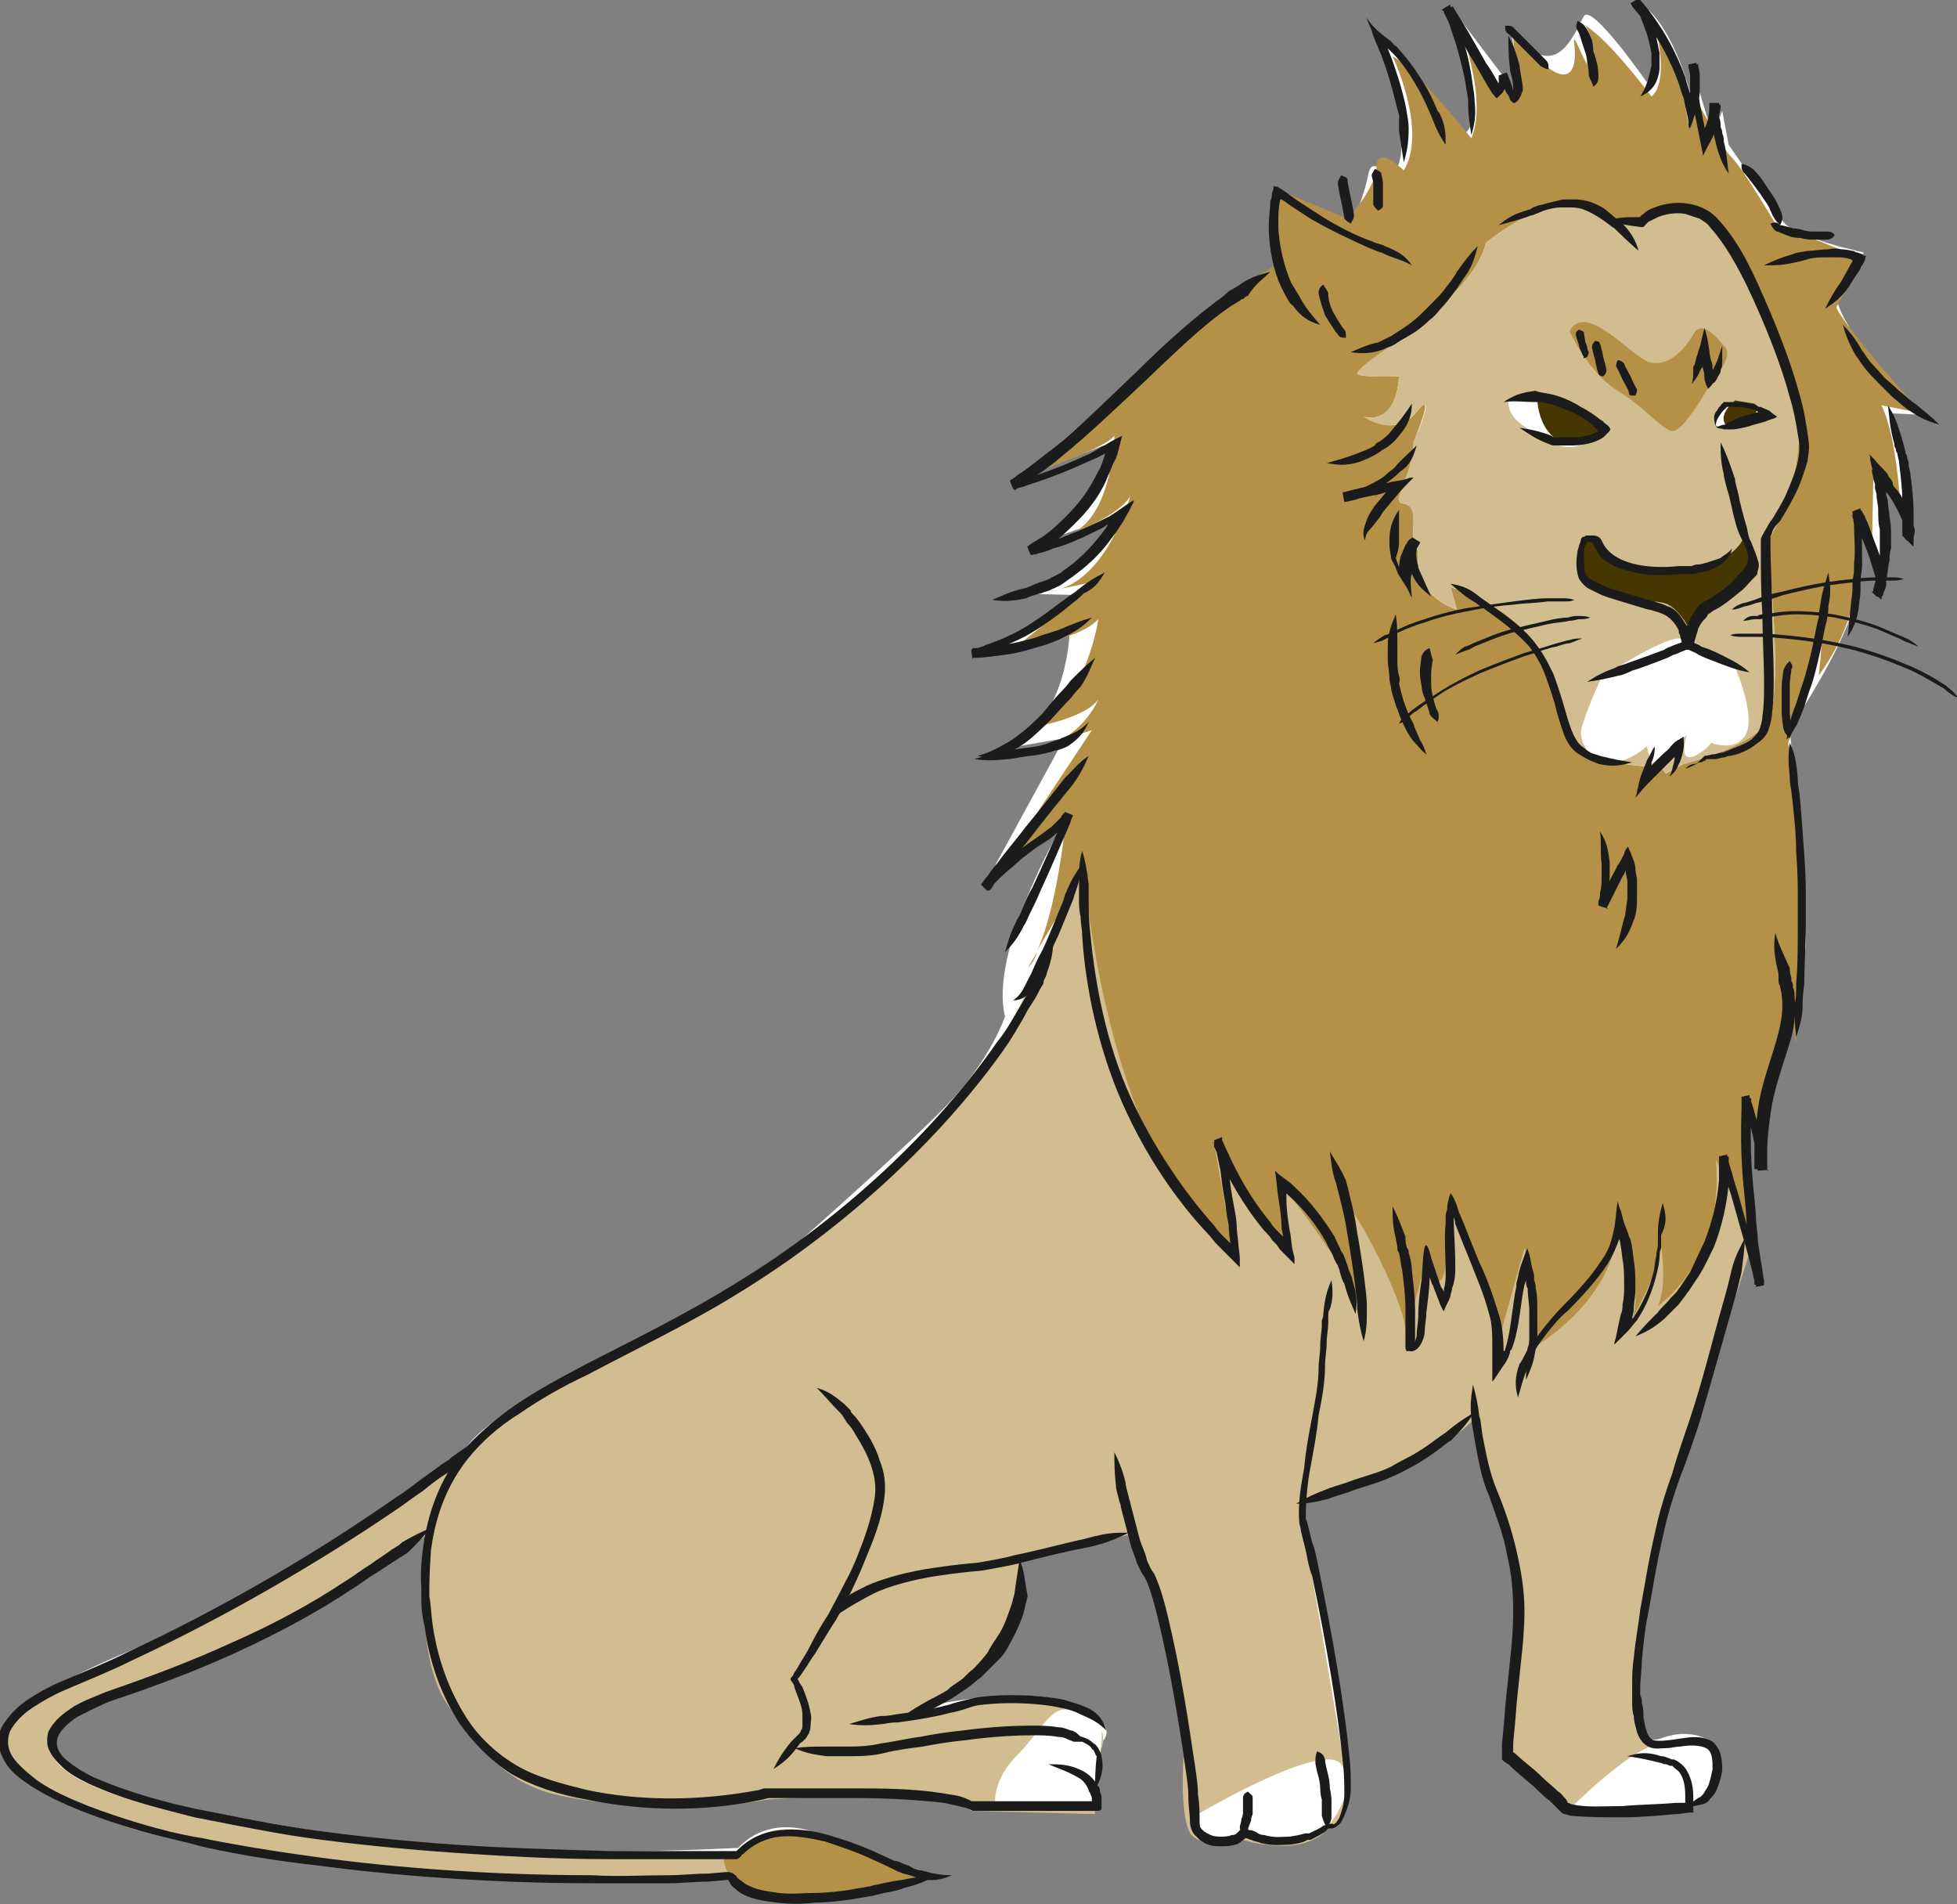 <?xml version="1.0" encoding="utf-8"?>
<!-- Generator: Adobe Illustrator 27.0.1, SVG Export Plug-In . SVG Version: 6.00 Build 0)  -->
<svg version="1.1" id="レイヤー_1" xmlns="http://www.w3.org/2000/svg" xmlns:xlink="http://www.w3.org/1999/xlink" x="0px"
	 y="0px" width="121.7px" height="118.4px" viewBox="0 0 121.7 118.4" style="enable-background:new 0 0 121.7 118.4;"
	 xml:space="preserve">
<rect x="0" y="0" width="121.7" height="118.4" fill="#808080" stroke="none"/>
<style type="text/css">
	.st0{fill:#FFFFFF;}
	.st1{fill:#D2BD90;}
	.st2{fill:#B49146;}
	.st3{fill:#463700;}
	.st4{fill:#1B1B1B;}
</style>
<g>
	<path class="st0" d="M83.9,14.3L79.3,12c0,0-0.6,3,0.3,4.6c0,0-2.5,1.2-3.5,2.1c-1,0.9-12.8,11.1-12.8,11.1l6.1-2.4
		c0,0-2.2,5.6-4.6,6.3l4.8-1.7c0,0-3.1,4.8-6.7,4.9L67,37c0,0-3.8,3.2-5.8,3.4l5.3-0.9c0,0-0.2,6.4-4.9,7.2l4.6-0.8l-4.8,8.8
		l4.5-3.1c0,0-4.4,7.6-3.4,11.6c0,0-0.9,2.7-3.6,5.5c-2.8,2.9-10.9,10-10.9,10l-13.3,7.3c0,0-4.8,2.3-5.9,4.3l-9.4,6.5
		c0,0-7.4,4.3-8.6,4.8c-1.2,0.4-8.5,3.2-9.8,5.1s-0.4,3.8,2.3,5c2.8,1.2,13.4,4.2,20.5,4.5s21.8,0.4,21.8,0.4s1.1,2.4,7.2,1.4l5-1.3
		l-7-2.7c0,0-2.8-1.3-4.9,0.9c0,0-15.5,0.9-25.5-0.9s-20.9-3.3-16.1-7.6l8.5-3.4c0,0,12.1-5.5,14-7.9c0,0-1.8,10,3.6,13.9
		s15,2.8,17,2.5c0,0,10.8-0.7,12.8,0.7l7.9,0.1l-0.2-1.3c0,0,0.4-0.7-0.1-2.2c0,0,1.8-0.7,0.6-1.9c-1.2-1.2-4.3-2.3-11.7-0.6
		c0,0,7.2-2.2,6.5-9.6l6.9-1.9c0,0,0.9,2.4,1.7,3.4c0.8,1,2.1,10.9,2.1,10.9s0,4.9,1,5.1s2.4-0.3,2.4-0.3s2.8,1,5.2-0.6
		c0,0,1.5-1,1.4-2.7c-0.1-1.7-2.4-15-2.4-15s-0.9-1.5-0.2-2.8c0,0,7.7-1.4,10.3-5.8c0,0,0.7,3.9,1.2,5c0.6,1.1,1.4,4.8,1.5,7.1
		c0.1,2.3-0.6,9.7-0.6,9.7l3.6,3.5l7.5-0.4c0,0,1.8-0.4,1.9-1c0.1-0.6,0.8-2.5-1.2-3c-2-0.4-2.5,0.8-3.2,0l-0.7-3.9
		c0,0,1-8.8,1.9-10.9c0.9-2.1,4.8-15.9,4.8-15.9l0.7,1.1c0,0-1.1-7.4-0.4-9.3l0.7,2c0,0,0.7-5.9,1.9-7.6c0,0,1.2-3,1.1-5.4
		c-0.1-2.4-1-12.7-1-12.7s3.4-5,4.1-8c0.7-3,0.3-5.6,0.3-5.6l1.2,3.8c0,0,1-4.9-0.1-6.6l1.8,3c0,0,0.2-3.1-1-6.2l2.1,0.1
		c0,0-5.1-4.8-5.5-7.3l1.7-2.8c0,0-4.2-0.9-5-1.9s-3.4-4.8-3.4-4.8l-0.4-2.1l-0.6,1.5l-1-3.3l-0.2,1.4c0,0-0.9-4.1-2.8-5.9
		c0,0,0.9,3.2-0.1,4.5c0,0-3.4-4.9-3.9-4.1S97,5,94.6,2.6l-0.7-0.8c0,0,1,4.5,0.6,4.2s-0.9-1.1-0.9-1.1l-3.1-4.1
		c0,0,1.8,5.1,0.9,7.1c-0.9,2-3.6-3.5-3.6-3.5L85.6,2c0,0,1.9,5.3,1.5,7.7s-1.7-0.4-2,1.1C84.8,12.4,83.9,14.3,83.9,14.3z"/>
	<path class="st1" d="M65.3,58.4c0,0-2.7,6.1-3,6.4c-0.2,0.2-5.1,6.1-7.1,8c-2.1,1.8-7.9,6.5-7.9,6.5s-8,4.2-8.7,4.7s-8,3.6-9.8,6.6
		l-7.7,5.3l-6.1,3.6l-9.5,4.8c0,0-6.4,2.2-5.1,4.6c1.2,2.3,6.1,4.6,9.8,5.3c3.6,0.7,16,2.4,16,2.4l19.2,0.3c0,0,1.5,2.8,12.5-0.1
		l-6.6-2.6c0,0-3.3-1.6-5.6,1.1c0,0-16.5,0.2-23.9-0.8s-20.3-3-18.5-6.6c0,0,0.8-1.3,2.7-2c1.8-0.7,7.1-2.7,9.1-3.6
		s11.5-7.1,11.5-7.1s-1.1,7.6,1.3,10.9s4,5,7.2,5.6c3.2,0.7,9.4,0.8,12.6,0.2c0,0,10.5-0.8,12.7,0.7l7.7,0.2l-0.1-1.2
		c0,0,0.3-1.4,0.1-2.2c0,0,1-1.1,0.2-2.1c-0.8-1-3.7-2.8-11.4-0.4c0,0,7-3.2,6.5-9.8l6.9-1.7c0,0,0.5,2.2,1.2,3.1
		c0.7,0.8,2.1,10.7,2.1,10.7s-0.3,4.3,0.6,5c0.9,0.7,2.7,0.7,3.1,0.2c0,0,3.6,1.2,5.3-0.7c0,0,1.5-0.3,1.1-3.2
		c-0.4-2.8-2.7-15.9-2.7-15.9l0.1-1.2c0,0,7.9-2.1,10.8-5.4c0,0,0.5,4.4,1.2,6s1.2,4.2,1.3,5.2c0.1,1-0.7,9.9-0.7,9.9l3.4,3.4
		l7.6,0.1c0,0,3.2-1.2,1.9-3.2c-1.2-2-2.7-0.7-2.7-0.7s-1,0.5-1.6-0.6c-0.6-1.1-0.5-3.6-0.5-3.6l1.2-8.6l1.6-5l4.4-13.6l-2.2-7.8
		L67.4,52.3L65.3,58.4z"/>
	<g>
		<path class="st2" d="M64.5,59.2l-0.6,1C64.1,60,64.4,59.6,64.5,59.2z"/>
		<path class="st2" d="M101.6,82c0,0.1-0.1,0.1-0.1,0.2C101.6,82.1,101.6,82.1,101.6,82z"/>
		<path class="st2" d="M101.5,82.2c0,0.1-0.1,0.1-0.1,0.2C101.4,82.4,101.5,82.3,101.5,82.2z"/>
		<path class="st2" d="M65.9,46.1l-1.7,0.5C64.9,46.6,65.4,46.4,65.9,46.1z"/>
		<path class="st2" d="M119.5,25.7c0,0-5-5.6-5.3-6.6l1.7-3l-5.5-2.2c0,0-2-3.4-2.7-4.1c-0.7-0.7-2.2-3.6-2.2-3.6L105,7.8
			c0,0-0.5-4.3-2-5.9c0,0,0.8,3.2-0.3,4.1c0,0-2.6-3.5-4.1-4.4c0,0,0.7,1.1,0.5,2.4c-0.2,1.3-1.4-2.7-1.2-1.2s-0.3,2.7-2.1,1
			c-1.7-1.7-1.7-1.7-1.7-1.7l0.2,4.3l-1-1.6v1l-2.7-4.6c0,0,2,4.8,0.9,7.4c0,0-3.5-4.4-4.9-5.1c0,0,2.2,4.6,0.7,7.1
			c0,0-1.7-1.7-1.7-0.2c-0.1,1.4-1.8,3.2-1.8,3.2l-4.3-1.8v4.6c0,0-2.3,1.3-3.1,2c-0.7,0.7-11.3,10.4-12.8,11.2c0,0,5-1.6,5.7-2.5
			c0,0-0.1,4.7-2.5,6c1.1-0.4,3.1-1.4,3.5-2.3c0,0-1.3,4.8-4.3,5.8l2.4-0.5l-5.2,4.1c0,0,3.8-0.3,5.1-1.7c0,0-0.7,5.1-4,6.7
			c0,0,3.1-0.5,4-1.7c0,0-0.7,1.7-2.5,2.6l2.1-0.7L62.2,54l4.1-3.2c0,0-0.5,5.5-1.8,8.3l2.9-4.9c0,0,1.5,18.2,9.3,23.6l-1.2-6.7
			c0,0,2.6,5.6,4.6,6.3l-0.6-4c0,0,4.7,5.9,4.9,7.7c0,0,0-3.9-0.5-5.7c-0.5-1.8,3.6,5.5,3.5,7.5c0,0,1-3.2,1-3.6s1.3,1.6,1.5-0.7
			c0.2-2.2,0.4-3.4,0.4-3.4s3.4,6.8,2.8,8.5l1.7-6.1c0,0,1.6,4.1,0.2,6.4c0,0,5.9-3.1,5.6-8.5c0,0,1.7,4.4,0.9,6.5
			c0.5-0.9,1.8-3.4,1.8-4.5c0,0,0.4,2.4-0.2,3.7c0,0,4.2-2.8,3.6-9.1l2.2,5l-0.6-8.5l1,2.7c0,0,1.3-6.6,1.6-8.1
			c0.2-1.6,0.8,1.7,0.8,1.7s0.7-13-0.5-18.7c0,0,1.1-3,1.7-5.8c0.7-2.8,0.2,1.6,0.2,1.6s2-2.6,2.2-5.2s0-4.7,0-4.7l1.1,2.8l0.1-5.5
			c0,0,1.5,1.1,1.7,2.4c0,0-0.2-4.6-1.2-6.6L119.5,25.7z M109.9,33.7c0,0,1.1,9.6,0,11.2c-1.1,1.6-5.2,2.6-5.2,2.6l-1.1,0.6
			c0,0-0.5-0.7-0.9-0.5s-3.5-0.4-3.5-0.4s-1.6-0.4-2-2.8c-0.4-2.3-1.3-6-7-7.9l0.4,1.4c0,0-2.8-0.7-2.4-3.8c0,0-0.4,0.8-0.3-1.5
			s-1.4-0.4-0.7-2.3c0.8-1.9,0.7-2.8,0.7-2.8s1.5-3.6,0.2-1.9s-3.3,0.3-3.3,0.3s2,0.7,2.2-2.5c0,0-2.7,0.1-2.6-0.2
			c0.1-0.3,2.1-1.7,2.1-1.7s5.3-3.5,5.9-6.4c0,0,3.5-2.8,5.5-2.4c2,0.4,2.7,1.3,2.7,1.3l1.5-0.2c0,0,2-1.7,3.6-0.6
			c1.7,1.1,5.6,7.7,6.1,12.3C112.3,30.1,109.9,33.7,109.9,33.7z"/>
		<path class="st2" d="M66.1,36.6l-0.8,0.2C65.5,36.7,65.8,36.7,66.1,36.6z"/>
		<path class="st2" d="M66.9,33.1c-0.4,0.2-0.7,0.2-0.7,0.2C66.5,33.3,66.7,33.2,66.9,33.1z"/>
	</g>
	<path class="st1" d="M111.8,25.5c-0.5-4.6-4.5-11.2-6.1-12.3c-1.7-1.1-3.6,0.6-3.6,0.6l-1.5,0.2c0,0-0.7-0.9-2.7-1.3
		c-2-0.4-5.5,2.4-5.5,2.4c-0.6,2.9-5.9,6.4-5.9,6.4s-2,1.3-2.1,1.7c-0.1,0.3,2.6,0.2,2.6,0.2c-0.2,3.2-2.2,2.5-2.2,2.5
		s1.9,1.4,3.3-0.3s-0.2,1.9-0.2,1.9s0.1,0.9-0.7,2.8c-0.8,1.9,0.8,0.1,0.7,2.3s0.3,1.5,0.3,1.5c-0.4,3.1,2.4,3.8,2.4,3.8l-0.4-1.4
		c5.7,1.9,6.6,5.6,7,7.9c0.4,2.3,2,2.8,2,2.8s3.1,0.6,3.5,0.4s0.9,0.5,0.9,0.5l1.1-0.6c0,0,4.1-1,5.2-2.6c1.1-1.6,0-11.2,0-11.2
		S112.3,30.1,111.8,25.5z M96.7,27.6c-1.5-0.8-2.9-1.4-2.9-2.6c0,0,1.1-0.6,2.4-0.1c1.3,0.4,3.5,2,3.5,2S98.2,28.3,96.7,27.6z
		 M107,26.6c0,0-1.1-0.3,0.3-1.5c0,0,1.8-0.1,2.5,0.6L107,26.6z"/>
	<path class="st3" d="M98.4,33.4c0,0,0.5-0.2,1.1,0.4c0.6,0.6,1.3,1.4,2.9,1.5c1.7,0.1,5.1,0.1,6-1.8c0,0,0.8,0.9,0.7,1.6
		c-0.1,0.7-3.6,2.9-3.6,2.9L105,39c0,0-0.7-1.3-1.5-1.5c-0.8-0.2-3.6-0.3-4.7-1.4C97.6,34.9,98.4,33.4,98.4,33.4z"/>
	<path class="st3" d="M95.6,24.9c0,0,0.1,2.6,2.2,2.7c1.8,0,2-0.7,2-0.7S97.9,25.2,95.6,24.9z"/>
	<path class="st3" d="M107.9,24.9c0,0-1.3,1-0.4,1.7l1.4-0.6c0,0,0.7-0.6,0.2-0.9L107.9,24.9z"/>
	<path class="st2" d="M97.6,20.6c0,0,1.2,2.6,3,3.7c1.8,1.1,2.7,2.4,3.4,2.5c0.7,0.1,2.4-3,2.4-3s1.4-1.5,0.9-2.2
		c-0.5-0.6-1.5-1.8-2-0.8c-0.5,0.9-1.6,2.1-2.8,1.7C101.4,22.1,98.6,18.7,97.6,20.6z"/>
	<path class="st0" d="M74.5,112.8c0,0,7.8-4.6,8.9-3.1c1.1,1.6-0.7,3.7-0.7,3.7s-1.6,1.5-5.3,0.7C77.3,114.2,73.2,115.6,74.5,112.8z
		"/>
	<path class="st0" d="M97.7,112.4c0,0,3.6-3.6,5.3-3.9c1.7-0.3,3-0.4,3.6,0.7c0.7,1.1-0.5,3-1.9,3.2
		C103.3,112.7,97.7,112.4,97.7,112.4z"/>
	<path class="st2" d="M45,115.5c0,0,0,1.7,2,2.3c2,0.6,10.9-1.1,10.9-1.1l-6.6-2.6c0,0-3.2-0.5-4.8,0.6
		C44.9,115.8,45,115.5,45,115.5z"/>
	<path class="st0" d="M61.9,112.4c0,0-0.3-1.5,1.2-3.1c1.6-1.6,2.2-3.1,3.2-3c1,0.1,2.2,0.8,2.2,1.4c0.1,0.6-0.4,3.6-0.4,3.6
		l0.1,1.2L61.9,112.4z"/>
	<path class="st0" d="M107.9,41.5c0,0-2.4-1.8-3.5-1.8c-1.1,0-4.8,2.4-4.8,2.4s-0.8,1.7-1.2,3c-0.4,1.2,0.8,2,0.8,2
		c1.6,0.9,3.2-0.7,3.2-0.7l0.3,1.1l2.2-1.8c0,0-0.6,1.8,0.5,1.3c0.4-0.2,0.8-0.5,1-0.8c0.7,0.2,1.5,0.3,2-0.3
		C109.4,44.9,107.9,41.5,107.9,41.5z"/>
	<g>
		<path class="st4" d="M93.2,14c0.7-0.2,1.2-0.3,2-0.6c0.1,0,0.3-0.1,0.8-0.3c0.3-0.1,0.7-0.2,1.1-0.2c0.4,0,0.7,0,0.7,0
			s0.3,0,0.6,0.1c0.3,0.1,0.7,0.3,1,0.5c0.5,0.3,0.8,0.6,1,0.7c0.2,0.2,0.6,0.6,1.5,1.4c-0.2-0.7-0.5-1.2-1.1-1.8
			c-0.2-0.1-0.5-0.4-1-0.8c-0.3-0.2-0.7-0.4-1.1-0.5c-0.4-0.1-0.7-0.1-0.7-0.1s-0.4,0-0.8,0c-0.4,0.1-0.9,0.2-1.2,0.3
			c-0.5,0.1-0.7,0.2-0.8,0.3C94.1,13.3,93.7,13.6,93.2,14z"/>
		<path class="st4" d="M87.8,25.1c-0.4,0.6-0.7,1-1.2,1.6c-0.1,0.1-0.2,0.3-0.6,0.6c-0.1,0.1-0.3,0.2-0.3,0.2s-0.2,0.1-0.2,0.2
			c-0.5,0.3-0.9,0.4-1.1,0.5c-0.8,0.3-1.2,0.4-1.9,0.6c0.7,0.1,1.2,0.2,2.1-0.1c0.2-0.1,0.6-0.2,1.2-0.6c0.1-0.1,0.3-0.2,0.3-0.2
			s0.2-0.1,0.3-0.2c0.4-0.3,0.5-0.5,0.6-0.6C87.6,26.4,87.8,25.8,87.8,25.1z"/>
		<path class="st4" d="M88.1,27.7c-0.5,0.5-0.9,0.8-1.4,1.4c-0.1,0.1-0.3,0.2-0.6,0.5c-0.4,0.3-1,0.6-1.5,0.8
			c-0.3,0.1-0.6,0.2-0.8,0.2c-0.1,0-0.2,0-0.3,0.1l0,0l0,0l0,0c0.2,1.1,0.1,0.3,0.1,0.5l0,0l0,0l0,0l0,0l0,0c0,0,0,0,0.1,0l0,0
			c0.6-0.1,0.8-0.2,0.8-0.2s0.4-0.1,0.9-0.2c0.2,0,0.5-0.1,0.8-0.2l0,0c0,0,0,0,0,0c-0.4,0.5-0.7,0.8-0.8,1c-0.3,0.4-0.4,0.7-0.5,1
			c-0.1,0.3-0.2,0.7,0,1c0-0.4,0.2-0.6,0.4-0.8c0.3-0.4,0.5-0.6,0.6-0.8c0.1-0.2,0.4-0.5,0.8-1c0.1-0.1,0.4-0.5,0.8-0.9l0.4-0.4l0,0
			l-0.1,0l-0.1,0l-0.3,0.1c-0.3,0.1-0.7,0.1-1,0.2c-0.4,0.1-0.7,0.1-1.1,0.2c-0.6,0.1-0.9,0.2-0.9,0.2s-0.1,0-0.8,0.2h0
			c0,0,0,0-0.1,0l0,0l0,0l0,0l0,0l0,0c0,0.2-0.1-0.5,0.1,0.5l0,0l0,0l0,0c0.1,0,0.2,0,0.3-0.1c0.2,0,0.5-0.1,0.8-0.2
			c0.6-0.2,1.3-0.6,1.7-0.9c0.4-0.3,0.6-0.5,0.7-0.6C87.7,28.9,87.9,28.4,88.1,27.7z"/>
		<path class="st4" d="M87,31.7c-0.4,0.6-0.6,1.1-0.6,2c0,0.2,0,0.4,0.1,0.9c0,0.2,0.1,0.3,0.2,0.5l0.1,0.2c0,0.1,0.1,0.2,0.1,0.3
			c0.1,0.2,0.2,0.3,0.3,0.5c0.2,0.3,0.4,0.6,0.5,0.9c0.1,0.1,0.1,0.2,0.1,0.3c0,0,0,0.1,0,0.1c0,0,0-0.1,0-0.1c0-0.1,0-0.1,0-0.2
			c-0.1-0.9-0.1-1.2,0-1.4c0-0.2,0-0.3,0-0.3c0-0.1,0-0.3,0.1-0.7c0.1-0.2,0.1-0.4,0.2-0.6c0.1-0.1,0.1-0.2,0.2-0.3l0-0.1l0,0l0,0
			l0,0l0,0l0,0l0,0c-0.2-0.1,0.5,0.3-0.5-0.3l0,0c0,0.1-0.1,0.1-0.1,0.2l0,0c-0.1,0.2-0.1,0.4-0.1,0.4c-0.1,0.7,0.1,1.1,0.1,1.4
			c0.3,0.9,0.7,1.2,1.3,1.7c-0.3-0.7-0.5-1.1-0.8-1.8c0-0.2-0.2-0.6-0.1-1.1c0,0,0-0.2,0.1-0.3v0c0,0,0-0.1,0-0.1l0,0
			c-0.9-0.6-0.3-0.2-0.5-0.3l0,0l0,0l0,0l0,0l0,0l0,0l-0.1,0.1c-0.1,0.1-0.1,0.2-0.2,0.3c-0.1,0.2-0.2,0.5-0.3,0.7
			c-0.1,0.4-0.1,0.7-0.1,0.7l0,0c0-0.1,0.1,0.3-0.2-0.6C87,34.1,87,33.9,87,33.7C87,32.9,87,32.5,87,31.7z"/>
		<path class="st4" d="M90.2,36.3c0.6,0.5,0.9,0.8,1.6,1.2c0.1,0.1,0.3,0.2,0.7,0.5c0.7,0.5,1.8,1.3,2.6,2.2c0.7,0.9,1,1.8,1,1.8
			s0.3,0.8,0.6,1.8c0.1,0.5,0.3,1.1,0.5,1.7c0.2,0.6,0.5,1.1,1,1.4c0.6,0.4,1,0.5,1.2,0.6c0.9,0.2,1.4,0.1,2.1-0.1
			c-0.7-0.1-1.2-0.2-2-0.4c-0.2-0.1-0.6-0.1-1-0.5c-0.7-0.4-1-1.8-1.3-2.8c-0.3-1-0.6-1.8-0.6-1.8s-0.1-0.2-0.3-0.6
			c-0.2-0.4-0.5-0.9-0.9-1.4c-0.8-1-2-1.8-2.7-2.3c-0.4-0.3-0.6-0.4-0.7-0.5C91.4,36.6,90.9,36.4,90.2,36.3z"/>
		<path class="st4" d="M97.9,37.3c-0.3-0.1-0.5-0.1-0.8-0.1c-0.1,0-0.4,0-0.8,0c-0.7,0-1.4,0.1-2.2,0.2c-1.5,0.2-2.8,0.4-2.8,0.4
			s-1.3,0.2-2.7,0.7c-0.7,0.2-1.4,0.5-2,0.8c-0.2,0.1-0.4,0.2-0.5,0.2c-0.3,0.2-0.5,0.3-0.7,0.5c0.3-0.1,0.5-0.1,0.8-0.3
			c0.1,0,0.2-0.1,0.4-0.2c0.6-0.3,1.3-0.6,2-0.8c1.4-0.5,2.7-0.7,2.7-0.7s1.3-0.3,2.8-0.4c0.7-0.1,1.5-0.1,2.1-0.2
			c0.4,0,0.6,0,0.8,0C97.5,37.4,97.7,37.4,97.9,37.3z"/>
		<path class="st4" d="M98.9,38.4c-0.3-0.1-0.5-0.1-0.8-0.1c-0.1,0-0.3,0-0.6,0.1c-0.4,0-0.9,0.1-1.3,0.2c-0.9,0.2-1.7,0.4-1.7,0.4
			s-0.5,0.1-1.1,0.3c-0.6,0.2-1.3,0.5-1.8,0.7c-0.2,0.1-0.4,0.2-0.5,0.2c-0.3,0.2-0.4,0.3-0.6,0.5c0.3-0.1,0.5-0.2,0.8-0.3
			c0.1,0,0.2-0.1,0.4-0.2c0.5-0.2,1.2-0.5,1.8-0.7c0.6-0.2,1.1-0.3,1.1-0.3s0.8-0.2,1.7-0.4c0.5-0.1,0.9-0.1,1.3-0.2
			c0.3,0,0.5-0.1,0.6-0.1C98.5,38.5,98.6,38.5,98.9,38.4z"/>
		<path class="st4" d="M98.4,39.7c-0.3,0-0.5,0-0.8,0.1c-0.1,0-0.4,0.1-0.8,0.2c-0.6,0.2-1.3,0.4-2,0.6c-1.4,0.5-2.6,1-2.6,1
			s-1.2,0.5-2.5,1.3c-0.6,0.4-1.3,0.8-1.8,1.2c-0.2,0.1-0.3,0.3-0.4,0.3c-0.3,0.2-0.4,0.4-0.5,0.6c0.3-0.1,0.4-0.2,0.7-0.5
			c0.1-0.1,0.2-0.2,0.4-0.3c0.5-0.4,1.1-0.8,1.7-1.2c1.2-0.7,2.4-1.2,2.4-1.2s1.2-0.5,2.6-1c0.7-0.2,1.4-0.5,2-0.6
			c0.3-0.1,0.6-0.2,0.8-0.2C97.9,39.9,98.1,39.8,98.4,39.7z"/>
		<path class="st4" d="M107.7,37.9c0.3,0,0.5-0.1,0.8-0.2c0.1,0,0.4-0.1,0.7-0.2c0.5-0.1,1.1-0.3,1.7-0.5c1.2-0.3,2.2-0.5,2.2-0.5
			s1.1-0.2,2.3-0.3c0.6-0.1,1.2-0.1,1.7-0.1c0.2,0,0.4,0,0.5,0c0.3,0,0.5,0,0.8-0.1c-0.3-0.1-0.5-0.1-0.8-0.1c-0.1,0-0.3,0-0.5,0
			c-0.5,0-1.2,0-1.8,0.1c-1.2,0.1-2.3,0.3-2.3,0.3s-1.1,0.2-2.2,0.5c-0.6,0.1-1.2,0.3-1.7,0.5c-0.3,0.1-0.6,0.2-0.7,0.2
			C108.1,37.6,107.9,37.7,107.7,37.9z"/>
		<path class="st4" d="M108.4,38.6c0.3,0,0.5-0.1,0.8-0.1c0,0,0.1,0,0.2,0c0,0,0.1,0,0.1,0c0.1,0,0.2-0.1,0.4-0.1
			c0.5-0.1,1.2-0.2,1.8-0.2c1.3,0,2.4,0.2,2.4,0.2s1.1,0.2,2.3,0.6c0.6,0.2,1.2,0.5,1.7,0.7c0.2,0.1,0.4,0.2,0.4,0.2
			c0.3,0.1,0.5,0.2,0.8,0.3c-0.2-0.2-0.4-0.3-0.7-0.5c-0.1,0-0.2-0.1-0.5-0.2c-0.5-0.2-1.1-0.5-1.7-0.7c-1.2-0.4-2.4-0.6-2.4-0.6
			s-1.1-0.2-2.4-0.2c-0.6,0-1.3,0.1-1.9,0.2c-0.1,0-0.3,0-0.4,0.1c0,0-0.1,0-0.1,0c-0.1,0-0.2,0-0.2,0
			C108.8,38.3,108.6,38.4,108.4,38.6z"/>
		<path class="st4" d="M107.6,39.5c0.3,0.1,0.5,0.1,0.8,0.1c0.2,0,0.5,0,0.9,0c0.8,0,1.7,0.1,2.6,0.2c1.8,0.2,3.3,0.6,3.3,0.6
			s1.6,0.4,3.2,1.1c0.8,0.3,1.6,0.8,2.3,1.2c0.2,0.1,0.3,0.2,0.4,0.3c0.3,0.2,0.4,0.3,0.7,0.4c-0.2-0.2-0.3-0.4-0.6-0.6
			c-0.1-0.1-0.2-0.2-0.4-0.3c-0.6-0.4-1.5-0.9-2.3-1.2c-1.6-0.7-3.2-1.1-3.2-1.1s-1.6-0.4-3.3-0.6c-0.9-0.1-1.8-0.2-2.6-0.2
			c-0.4,0-0.7,0-0.9,0C108,39.4,107.8,39.4,107.6,39.5z"/>
		<path class="st4" d="M102.9,46.4c-0.2,0.3-0.3,0.6-0.5,0.9c0,0.1-0.2,0.5-0.3,0.8c-0.2,0.5-0.2,0.8-0.3,1.1c0,0.1,0,0.1-0.1,0.4
			c0.2-0.2,0.4-0.5,0.9-1c0.3-0.3,0.9-0.9,0.9-0.9s0.3-0.3,0.5-0.5c0,0,0.1-0.1,0.1-0.1l0,0l0,0l0,0c0,0,0.1-0.1,0,0.3
			c-0.1,0.3-0.1,0.6-0.3,0.9c0.3-0.2,0.5-0.5,0.6-0.8c0.1-0.1,0.4-1,0.3-1.5c0-0.1,0-0.2,0-0.2c-0.1,0.1-0.2,0.1-0.3,0.2
			c-0.1,0-0.1,0.1-0.2,0.1c-0.1,0.1-0.2,0.2-0.3,0.3c-0.1,0.2-0.3,0.3-0.5,0.5c-0.2,0.2-0.5,0.5-0.5,0.5s-0.1,0.1-0.2,0.2l0,0l0,0
			l0,0c0,0,0,0,0,0c0,0,0,0,0-0.2C102.9,47,102.9,46.7,102.9,46.4z"/>
		<path class="st4" d="M104.8,47.8c0.3-0.1,0.5-0.2,0.7-0.3c0.1-0.1,0.2-0.1,0.3-0.1l0.2-0.1c0.1,0,0.1-0.1,0.1-0.1c0,0,0,0,0.1,0
			l0.2,0c0.1,0,0.2,0,0.3,0c0.1,0,0.3-0.1,0.5-0.1c0.1,0,0.2-0.1,0.4-0.1c0.5-0.1,1.1-0.3,1.7-0.8c0.3-0.2,0.6-0.5,0.7-0.9
			c0.1-0.3,0.2-0.7,0.2-1c0.1-0.7,0.1-1.4,0.1-2.1c0-1.4-0.1-2.9-0.1-4.3c0-1.4-0.1-2.8-0.1-4.1c0-0.2,0-0.3,0-0.4
			c0-0.1,0.1-0.2,0.1-0.3c0.1-0.3,0.3-0.5,0.5-0.7c0.3-0.5,0.6-1,0.8-1.4c0.5-0.9,0.7-1.7,0.9-2.3c0.1-0.6,0.1-1,0.1-0.9
			c0,0,0-0.3-0.1-0.9c-0.1-0.6-0.2-1.4-0.5-2.4c-0.5-1.9-1.5-4.5-2.7-7.1c-0.6-1.3-1.3-2.6-2.3-3.7c-1-1.2-2.8-1.3-4-0.8
			c-0.3,0.1-0.5,0.2-0.7,0.4c-0.1,0.1-0.2,0.1-0.2,0.2c0,0,0,0,0,0c-0.8,0-1.3,0-2.1,0.2c0.7,0.2,1.2,0.3,2,0.4
			c0.1,0,0.3,0.1,0.4-0.1c0.1-0.1,0.1-0.1,0.2-0.2c0.2-0.1,0.4-0.2,0.6-0.3c0.5-0.2,1.1-0.3,1.7-0.2c0.3,0.1,0.6,0.2,0.9,0.3
			c0.3,0.2,0.5,0.3,0.7,0.6c0.9,1,1.6,2.3,2.2,3.5c1.2,2.5,2.2,5.1,2.7,7c0.3,1,0.4,1.7,0.5,2.3c0.1,0.5,0.1,0.9,0.1,0.9
			c0,0,0,0.3-0.1,0.8c-0.1,0.5-0.4,1.3-0.8,2.2c-0.2,0.4-0.5,0.9-0.8,1.4c-0.2,0.2-0.3,0.5-0.5,0.8c-0.1,0.2-0.2,0.3-0.2,0.5
			c0,0.2,0,0.4,0,0.5c0,1.3,0,2.7,0.1,4.1c0,1.4,0.1,2.9,0.1,4.3c0,0.7,0,1.4-0.1,2c0,0.3-0.1,0.6-0.2,0.9c-0.1,0.2-0.3,0.4-0.5,0.6
			c-0.4,0.3-1.1,0.5-1.5,0.7c-0.1,0-0.2,0.1-0.3,0.1c-0.2,0-0.4,0.1-0.5,0.1c-0.2,0-0.4,0.1-0.6,0.1c-0.1,0.1-0.1,0.1-0.2,0.2
			l-0.1,0.1c-0.1,0.1-0.2,0.2-0.3,0.2C105.2,47.5,105,47.6,104.8,47.8z"/>
		<path class="st4" d="M93.5,25c0.7-0.1,1.2,0,2,0c0.1,0,0.4,0,0.8,0.1c0.5,0.1,1.2,0.4,1.8,0.7c0.6,0.3,1,0.7,1,0.7
			s0.1,0.1,0.2,0.2c0.1,0.1,0.1,0.1,0.1,0.1c0,0,0,0,0,0c-0.4,0.3-1.2,0.4-1.7,0.4c-0.3,0-0.6,0-0.8,0c-0.2,0-0.3,0-0.4-0.1
			c-0.8-0.3-1.3-0.4-2-0.5c0.6,0.4,1,0.7,1.8,1c0,0,0.2,0.1,0.3,0.1c0.1,0,0.2,0,0.3,0c0.2,0,0.5,0,0.8,0c0.6,0,1.4-0.1,2-0.5
			c0.1-0.1,0.2-0.2,0.3-0.3c0.1-0.1,0.2-0.2,0.1-0.3c-0.1-0.2-0.4-0.3-0.4-0.4c-0.2-0.1-0.3-0.2-0.3-0.2s-0.5-0.4-1.1-0.7
			c-0.6-0.4-1.4-0.7-1.9-0.8c-0.5-0.1-0.7-0.1-0.9-0.2C94.6,24.4,94.1,24.6,93.5,25z"/>
		<path class="st4" d="M101.7,24.6c0.1-0.2,0.1-0.3,0.1-0.4c-0.1-0.1-0.4-0.8-0.4-0.8s-0.4-0.7-0.4-0.8c-0.1-0.1-0.2-0.2-0.4-0.2
			c-0.1,0.2-0.1,0.3-0.1,0.4c0.1,0.1,0.4,0.8,0.4,0.8s0.4,0.7,0.4,0.8C101.3,24.6,101.4,24.6,101.7,24.6z"/>
		<path class="st4" d="M99.7,23.4c0.1-0.1,0.2-0.2,0.2-0.4c0-0.1-0.2-0.8-0.2-0.8s-0.1-0.6-0.2-0.8c0-0.1-0.1-0.2-0.3-0.2
			C99,21.4,99,21.5,99,21.6c0,0.1,0.2,0.8,0.2,0.8s0.1,0.6,0.2,0.8C99.4,23.3,99.5,23.4,99.7,23.4z"/>
		<path class="st4" d="M98.7,22.2c0.1-0.2,0.1-0.3,0.1-0.3c0,0-0.1-0.2-0.1-0.3c0-0.1-0.1-0.3-0.1-0.3s-0.1-0.5-0.1-0.6
			c0-0.1-0.1-0.1-0.3-0.2c-0.2,0.1-0.2,0.2-0.2,0.3c0,0.1,0.2,0.7,0.2,0.7s0,0.1,0.1,0.3c0.1,0.2,0.1,0.3,0.2,0.4
			C98.4,22.3,98.5,22.3,98.7,22.2z"/>
		<path class="st4" d="M105.2,23.9c0.2-0.3,0.4-0.5,0.5-0.8c0.2-0.4,0.2-0.2,0.2-0.3v0l0,0l0,0c0,0,0,0,0,0.1
			c0.1,0.3,0.1,0.5,0.1,0.7c0.1,0.3,0.1,0.4,0.2,0.5c0,0,0,0.1,0,0.1l0.1-0.1c0,0,0.1-0.1,0.1-0.1c0.1-0.1,0.1-0.2,0.2-0.2
			c0.1-0.1,0.2-0.3,0.3-0.5c0.1-0.1,0.1-0.2,0.1-0.3c0.1-0.2,0.1-0.3,0.1-0.5c0-0.3,0-0.6,0-1c-0.1,0.3-0.2,0.6-0.3,0.9
			c-0.1,0.2-0.1,0.3-0.2,0.4c0,0.1-0.1,0.2-0.1,0.2l0,0l0,0l0,0c0,0,0,0.1,0-0.2c0-0.2-0.1-0.4-0.1-0.4s-0.1-0.4-0.1-0.6
			c-0.1-0.7-0.2-1.1-0.3-1.4c-0.1,0.3-0.1,0.4-0.1,0.4c-0.1,0.3-0.1,0.5-0.2,0.8c-0.1,0.2-0.1,0.4-0.2,0.6c-0.1,0.4-0.1,0.5-0.2,0.6
			C105.3,23.3,105.3,23.6,105.2,23.9z"/>
		<path class="st4" d="M107,27.5c0,0.7,0,1.2,0.2,2c0,0.2,0.1,0.5,0.2,0.9c0.2,0.6,0.3,1.3,0.5,2c0.1,0.4,0.2,0.7,0.4,1.1
			c0.2,0.3,0.3,0.7,0.4,1c0,0.3,0,0.6-0.2,0.8c-0.2,0.3-0.5,0.5-0.7,0.8c-0.5,0.5-1.1,0.9-1.6,1.2l-0.2,0.1c0,0-0.2,0.1-0.3,0.2
			c-0.1,0.1-0.2,0.2-0.3,0.4c-0.2,0.2-0.3,0.5-0.4,0.7c-0.1,0.3-0.1,0.2-0.1,0.2l0,0l0,0c0.1,0.2-0.3-0.5-0.1-0.1
			c-0.3-0.6-0.7-1-1.1-1.1c-0.4-0.2-0.6-0.2-0.8-0.3c-0.4-0.1-0.4-0.1-0.4-0.1s-0.7-0.2-2-0.6c-0.3-0.1-0.7-0.2-1-0.4
			c-0.3-0.1-0.8-0.4-0.9-0.6c-0.1-0.4-0.1-0.9-0.1-1.4c0-0.1,0-0.3,0.1-0.4l0.1-0.2c0,0,0,0,0,0l0,0l0.1,0c0.1,0,0.1,0,0.1,0
			c0.1,0,0.2,0.1,0.2,0.2c0.1,0.1,0,0,0.1,0.2c0.1,0.1,0.1,0.2,0.2,0.3c0.1,0.2,0.3,0.4,0.5,0.5c0.4,0.3,0.9,0.5,1.4,0.6
			c1,0.3,2.1,0.3,3.1,0.2c0.2,0,0.4,0,0.6,0l0.2,0c0.1,0,0.3,0,0.4-0.1c0.3,0,0.5-0.1,0.6-0.1c0.8-0.3,1.4-0.7,1.5-1.4
			c-0.2,0.3-0.5,0.4-0.7,0.6c-0.3,0.1-0.6,0.2-0.9,0.3c-0.1,0-0.3,0.1-0.5,0.1c-0.1,0-0.2,0-0.4,0.1l-0.2,0c-0.2,0-0.4,0-0.6,0
			c-1.9,0.2-4.2-0.1-4.8-1.6c-0.1-0.2-0.3-0.3-0.5-0.3c-0.1,0-0.2,0-0.3,0c-0.1,0-0.1,0-0.1,0c-0.1,0-0.1,0-0.2,0.1
			c-0.2,0-0.2,0.2-0.2,0.3l-0.1,0.2c0,0.1-0.1,0.3-0.1,0.4c-0.1,0.6-0.1,1.2,0.1,1.7c0.2,0.3,0.4,0.5,0.6,0.6
			c0.2,0.1,0.4,0.2,0.6,0.3c0.4,0.2,0.8,0.3,1.1,0.4c1.3,0.4,2,0.6,2,0.6s0.1,0,0.4,0.1c0.3,0.1,1,0.2,1.5,1.2c-0.1-0.1-0.1-0.1,0,0
			c0,0,0,0.1,0,0.1c0,0.1,0.1,0.2,0.1,0.3c0,0.1,0.1,0.3,0.1,0.4c0,0.1,0,0.2,0.1,0.2l0.1,0c-0.1,0-0.1,0-0.1,0c0,0,0,0,0.1,0
			c0,0,0.1,0,0.2,0c0.1,0,0.2,0,0.3,0c0.1-0.5,0.3-1,0.3-1.1c0.1-0.2,0.2-0.4,0.4-0.6c0.1-0.1,0.2-0.2,0.2-0.3c0,0,0.2-0.1,0.3-0.2
			c0.6-0.3,1.1-0.7,1.7-1.2c0.3-0.2,0.5-0.5,0.8-0.8c0,0,0.2-0.2,0.2-0.2c0.1-0.1,0.1-0.2,0.1-0.3c0.1-0.2,0.1-0.5,0-0.7
			c-0.1-0.4-0.3-0.8-0.4-1.1c-0.2-0.3-0.2-0.7-0.3-1c-0.2-0.7-0.4-1.4-0.5-2c-0.1-0.4-0.2-0.7-0.2-0.9
			C107.5,28.6,107.3,28.1,107,27.5z"/>
		<path class="st4" d="M98.7,42.4c0.7-0.1,1.2-0.2,2-0.4c0.1,0,0.4-0.1,0.8-0.3c0.7-0.2,2.2-0.8,2.2-0.8s0.2-0.1,0.4-0.2
			c0.1,0,0.3-0.1,0.5-0.2c0.1,0,0.2-0.1,0.3-0.1c0.1,0,0,0,0.1,0c0.2,0.1,0.5,0.2,0.6,0.3c0.6,0.3,1,0.4,1.2,0.5
			c0.8,0.3,1.3,0.5,2,0.6c-0.6-0.5-1-0.7-1.8-1.1c-0.2-0.1-0.6-0.3-1.2-0.5c-0.1-0.1-0.4-0.2-0.6-0.3l-0.2-0.1
			c-0.1,0-0.2,0.1-0.3,0.1c-0.1,0-0.2,0.1-0.3,0.1c-0.2,0.1-0.3,0.1-0.5,0.2c-0.3,0.1-0.4,0.2-0.4,0.2s-1.6,0.6-2.2,0.8
			c-0.5,0.2-0.7,0.2-0.8,0.3C99.7,41.8,99.3,42,98.7,42.4z"/>
		<path class="st4" d="M106.7,26.5c0.1,0.2,0.3,0.1,0.5,0.2c0.2,0,0.3,0,0.5,0c0.3,0,0.7-0.1,1.1-0.2c0.2-0.1,0.4-0.1,1-0.3
			c0.2-0.1,0.7-0.2,0.7-0.3c-0.3-0.2-0.4-0.3-0.4-0.3c0,0-0.1-0.1-0.4-0.2c-0.2-0.1-0.2-0.1-0.3-0.1c-0.1,0-0.1-0.1-0.2-0.1
			c-0.7-0.2-1.1-0.2-1.3-0.2c-0.1,0-0.2,0-0.3,0c-0.1,0-0.2,0-0.4,0c-0.1,0.1-0.1,0.1-0.2,0.2c0,0,0,0.1-0.1,0.1
			c0,0.1-0.1,0.1-0.1,0.2C106.6,25.7,106.5,26,106.7,26.5c0-0.4,0.2-0.6,0.4-0.9c0.1-0.1,0.1-0.1,0.2-0.2c0,0,0.1-0.1,0.1-0.1
			c0,0,0,0,0,0c0,0,0.1,0,0.2,0c0.1,0,0.2,0,0.3,0c0.2,0,0.6,0,1.2,0.2c0.1,0,0.1,0,0.2,0.1c0.1,0,0.1,0.1,0.1,0l0,0l0,0l0,0
			c-0.4,0.1-0.6,0.2-0.7,0.2c-0.4,0.1-0.7,0.2-1,0.4c-0.1,0-0.3,0.1-0.4,0.2C107,26.4,106.8,26.6,106.7,26.5z"/>
		<path class="st4" d="M84,21.9c0.7,0.1,1.3,0.1,2.1-0.2c0.1-0.1,0.4-0.1,0.8-0.4c0.3-0.2,0.9-0.5,1.3-0.8c0.4-0.3,0.7-0.6,0.7-0.6
			s0.3-0.2,0.6-0.6c0.3-0.3,0.7-0.8,0.9-1.1c0.4-0.5,0.6-0.9,0.7-1c0.5-0.7,0.6-1.2,0.8-1.9c-0.5,0.5-0.8,0.9-1.3,1.6
			c-0.1,0.2-0.3,0.5-0.7,1c-0.2,0.3-0.6,0.7-0.9,1c-0.3,0.3-0.6,0.6-0.6,0.6s-0.3,0.3-0.7,0.6c-0.4,0.3-0.9,0.6-1.2,0.8
			c-0.4,0.2-0.6,0.3-0.8,0.4C85.6,21.3,85.1,21.4,84,21.9z"/>
		<path class="st4" d="M109.7,16.5c0.7,0,1.2,0,2-0.2c0.1,0,0.4-0.1,0.8-0.2c0.3-0.1,0.8-0.1,1.2-0.1c0.4,0,0.7,0,0.7,0
			s0.3,0,0.6,0.1c0.1,0,0.2,0.1,0.2,0.1l0,0c0,0,0,0,0,0c0,0.1-0.1,0.2-0.1,0.2c-0.3,0.6-0.5,0.9-0.6,1.1c-0.5,0.7-0.7,1.1-1,1.7
			c0.6-0.4,1-0.7,1.5-1.4c0.1-0.2,0.3-0.5,0.7-1.1c0-0.1,0.1-0.2,0.1-0.2c0.1-0.2,0.2-0.3,0.2-0.5c0.1-0.1,0-0.1-0.1-0.1l-0.1-0.1
			l-0.3-0.1c-0.1,0-0.2-0.1-0.3-0.1c-0.4-0.1-0.7-0.1-0.7-0.1s-0.4-0.1-0.8,0c-0.4,0-1,0.1-1.3,0.1c-0.5,0.1-0.7,0.1-0.9,0.2
			C110.8,16,110.3,16.2,109.7,16.5z"/>
		<path class="st4" d="M87.8,16.5c-0.4-0.6-0.9-0.9-1.7-1.2c-0.1-0.1-0.4-0.1-0.8-0.3c-0.9-0.3-2.3-1-3.5-1.8
			c-0.6-0.4-1.1-0.7-1.5-1c-0.5-0.4-0.9-0.6-0.9-0.6s0,0-0.1,0c0,0-0.1,0-0.1-0.1c0,0,0,0.1,0,0.1c0,0.1,0,0.2-0.1,0.4
			c0,0.1,0,0.3-0.1,0.5c0,0.4-0.1,1-0.1,1.6c0,1.3,0.3,2.8,0.8,3.8c0.3,0.6,0.5,1,0.7,1.1c0.5,0.7,1,1,1.7,1.2
			c-0.5-0.6-0.8-0.9-1.2-1.6c-0.1-0.2-0.3-0.5-0.6-1c-0.4-0.9-0.8-2.4-0.8-3.6c0-0.6,0-1.1,0.1-1.5c0-0.1,0,0,0-0.1v0c0,0,0,0,0.1,0
			c0.1,0.1,0.2,0.1,0.3,0.2c0.4,0.3,0.9,0.6,1.5,1c1.2,0.7,2.7,1.4,3.6,1.8c0.5,0.2,0.7,0.3,0.8,0.3C86.7,16.1,87.1,16.1,87.8,16.5z
			"/>
		<path class="st4" d="M82.3,17.7C82.1,17.8,82,18,82,18.2c0,0.1,0.1,0.5,0.2,0.8c0.1,0.3,0.2,0.6,0.2,0.6c0,0,0.6,1,0.8,1.2
			c0.1,0.2,0.3,0.2,0.5,0.2c0-0.2,0-0.4-0.1-0.5c-0.2-0.2-0.7-1.1-0.7-1.1c0,0-0.1-0.2-0.2-0.5c-0.1-0.3-0.1-0.6-0.1-0.7
			C82.5,18,82.4,17.9,82.3,17.7z"/>
		<path class="st4" d="M86.8,38.2c-0.3,0.7-0.5,1.2-0.5,2c0,0.1,0,0.4,0,0.9c0,0.2,0.1,0.7,0.1,1c0,0.3,0.1,0.6,0.1,0.6
			s0,0.2,0.1,0.5c0.1,0.3,0.2,0.7,0.3,0.9c0.2,0.6,0.4,1,0.5,1.2c0.2,0.4,0.4,0.7,0.6,0.9c0.2,0.2,0.4,0.5,0.7,0.7
			c-0.1-0.3-0.2-0.6-0.4-0.9c-0.1-0.3-0.3-0.6-0.4-1c-0.1-0.2-0.3-0.5-0.5-1.1c-0.2-0.5-0.4-1.4-0.4-1.4S87.1,42.3,87,42
			c-0.1-0.3-0.1-0.7-0.1-1c0-0.5,0-0.7,0-0.8C86.9,39.4,86.9,38.9,86.8,38.2z"/>
		<path class="st4" d="M88.9,40.3c-0.3,0.1-0.4,0.3-0.5,0.5c0,0.1-0.1,0.6-0.1,1c0,0.4,0.1,0.8,0.1,0.8s0,0.4,0.2,0.8
			c0.1,0.4,0.3,0.8,0.3,1c0.1,0.2,0.3,0.3,0.5,0.5c0.1-0.3,0.1-0.4,0-0.7c-0.1-0.1-0.2-0.5-0.3-0.9c-0.1-0.4-0.1-0.7-0.1-0.7
			s0-0.3,0-0.7c0-0.4,0.1-0.8,0.1-0.9C89,40.8,89,40.6,88.9,40.3z"/>
		<path class="st4" d="M99.5,51.7c0.1,0.7,0,1.2,0.1,2c0,0.1,0,0.4,0,0.8c0,0.3,0,0.7-0.1,1c0,0.2,0,0.4-0.1,0.5c0,0.1,0,0.1,0,0.2
			c0,0,0,0.1,0,0.1l0,0c-0.1,0,1,0.3,0.5,0.2l0,0l0,0l0,0l0,0l0,0l0,0l0,0l0,0c0.6-1.2,1-2,1-2s0.1-0.1,0.2-0.4c0-0.1,0,0,0,0
			c0,0,0,0,0,0.1c0,0.2,0.1,0.4,0.1,0.6c0,0.4,0,0.8,0,1.1c-0.1,0.6-0.1,1-0.2,1.2c-0.2,0.8-0.3,1.2-0.5,1.9
			c0.5-0.5,0.8-0.9,1.1-1.8c0.1-0.2,0.2-0.6,0.2-1.3c0-0.4,0-0.8,0-1.2c0-0.2-0.1-0.4-0.1-0.7c0-0.3-0.2-0.7-0.3-1l-0.1-0.2
			c0-0.1-0.1-0.2-0.1-0.1c-0.1,0.1-0.2,0.3-0.2,0.4c-0.1,0.2-0.3,0.6-0.4,0.7c-0.1,0.2-0.2,0.4-0.2,0.4s-0.4,0.7-1,2l0,0l0,0l0,0
			l0,0l0,0l0,0l0,0l0,0c-0.5-0.2,0.6,0.2,0.5,0.2l0,0c0,0,0-0.1,0-0.1c0-0.1,0-0.1,0-0.2c0-0.2,0-0.3,0.1-0.5c0-0.4,0.1-0.8,0.1-1.1
			c0-0.5,0-0.7,0-0.9C100,52.8,99.9,52.3,99.5,51.7z"/>
		<path class="st4" d="M84,13.9c0.1-0.2,0.2-0.3,0.2-0.5c0-0.2-0.2-1.1-0.2-1.1s-0.2-0.9-0.2-1.1c0-0.2-0.2-0.2-0.4-0.3
			c-0.1,0.2-0.2,0.3-0.2,0.5c0,0.2,0.2,1.1,0.2,1.1s0.2,0.9,0.2,1.1C83.7,13.7,83.8,13.8,84,13.9z"/>
		<path class="st4" d="M85.7,13.1c0.2-0.1,0.3-0.2,0.3-0.3c0-0.1,0-0.3,0-0.6c0-0.2,0-0.4,0-0.4s0-0.2,0-0.4c0-0.2-0.1-0.5-0.1-0.6
			c0-0.1-0.2-0.2-0.4-0.3c-0.1,0.2-0.2,0.3-0.2,0.4c0,0.1,0.1,0.3,0.1,0.5c0,0.2,0,0.4,0,0.4s0,0.2,0,0.4c0,0.2,0,0.4,0,0.5
			C85.4,12.8,85.5,12.9,85.7,13.1z"/>
		<path class="st4" d="M87.3,10.1c0.2-0.7,0.3-1.2,0.3-2.1c0-0.1,0-0.4-0.1-0.9c-0.1-0.8-0.5-2.2-0.9-3.3c-0.1-0.3-0.2-0.5-0.3-0.8
			l0,0l0,0l0,0c0,0,0,0,0,0c0.2,0.2,0.3,0.3,0.5,0.5c0.7,0.8,1.3,1.8,1.7,2.6c0.3,0.6,0.4,0.9,0.5,1.1c0.3,0.8,0.5,1.2,0.9,1.8
			c0-0.7,0-1.2-0.4-2C89.4,7,89.3,6.6,89,6c-0.4-0.8-1.1-1.9-1.8-2.7c-0.2-0.2-0.3-0.4-0.5-0.5c-0.2-0.3-0.6-0.5-0.8-0.7
			c-0.5-0.4-0.7-0.7-0.7-0.7S85.1,1.3,85,1.1c0,0.2,0.2,0.5,0.3,0.8c0.1,0.4,0.3,0.8,0.5,1.3c0.1,0.2,0.2,0.5,0.3,0.8
			c0.4,1.1,0.7,2.4,0.9,3.2C87,7.7,87,8,87,8.1C87.1,8.9,87.2,9.4,87.3,10.1z"/>
		<path class="st4" d="M91.5,8.4c0.2-0.7,0.3-1.2,0.2-2.1c0-0.1,0-0.4-0.1-0.9c-0.1-0.8-0.3-2-0.7-3.1c-0.2-0.5-0.3-1-0.5-1.4
			c-0.1-0.2-0.2-0.4-0.2-0.5c0,0,0-0.1,0-0.1l0,0l0,0l0,0c0.1-0.1-0.9,0.5-0.5,0.3l0,0l0,0l0,0l0,0c0,0.1,0.1,0.1,0.1,0.1l0,0
			c0.9,1.6,1.2,2,1.2,2s0.3,0.6,0.8,1.4c0.3,0.5,0.6,1.1,1,1.7C93,6,93,6.1,93.1,6.1c0.1-0.1,0.2-0.2,0.3-0.3
			c0.1-0.1,0.2-0.3,0.2-0.4c0-0.1,0.1-0.2,0.1-0.3c0-0.1,0-0.2,0-0.3c0-0.1,0-0.1,0-0.2l0-0.1l0,0l0,0c-1,0.4-0.3,0.1-0.5,0.2l0,0
			l0,0l0,0l0.2,0.5l0,0c0.1,0.2,0.2,0.4,0.3,0.6c0.1,0.1,0.2,0.3,0.2,0.4L94,6.3l0.1,0.1c0,0,0,0,0.1,0c0.2-0.1,0.3-0.3,0.4-0.5
			c0-0.1,0.1-0.2,0.1-0.3c0-0.1,0-0.1,0-0.2c-0.1-0.7-0.2-1.1-0.2-1.3c-0.2-0.8-0.4-1.3-0.7-1.9c0,0.7,0,1.2,0.1,2.1
			c0,0.2,0.2,0.6,0.2,1.2c0,0,0,0.1,0,0.1l0,0l0,0l0,0L93.9,5l0,0l-0.2-0.5l0,0l0,0l0,0c-0.2,0.1,0.5-0.2-0.5,0.2l0,0l0,0l0,0l0,0.1
			c0,0.1,0,0.1,0,0.2c0,0.1,0,0.1,0,0.2c0,0,0,0,0,0l0,0c-0.3-0.5-0.5-0.9-0.8-1.3c-0.5-0.9-0.8-1.4-0.8-1.4s-0.2-0.4-1.2-2l0,0
			c0,0,0-0.1-0.1-0.1l0,0l0,0l0,0l0,0c0.4-0.2-0.6,0.3-0.5,0.3l0,0l0,0l0,0c0,0,0,0.1,0,0.1C89.8,0.8,89.9,1,90,1.2
			c0.2,0.4,0.3,0.9,0.5,1.4c0.3,1,0.6,2.2,0.7,3c0.1,0.5,0.1,0.7,0.1,0.8C91.3,7.2,91.4,7.7,91.5,8.4z"/>
		<path class="st4" d="M93.6,1.6c0,0.2,0,0.4,0.2,0.5c0.2,0.2,1,1,1,1s0.8,0.8,1,1c0.2,0.1,0.3,0.2,0.5,0.2c0-0.3,0-0.4-0.2-0.6
			c-0.2-0.2-1-1-1-1s-0.8-0.8-1-1C94,1.6,93.9,1.6,93.6,1.6z"/>
		<path class="st4" d="M99.1,5.4c0.2-0.2,0.3-0.3,0.3-0.6c0-0.1,0-0.6-0.1-0.9c-0.1-0.4-0.2-0.7-0.2-0.7S99.1,2.9,99,2.5
			c-0.1-0.3-0.3-0.7-0.4-0.8c-0.1-0.2-0.3-0.3-0.5-0.4c-0.1,0.3-0.1,0.4,0,0.6c0.1,0.1,0.2,0.5,0.3,0.8c0.1,0.3,0.2,0.6,0.2,0.6
			s0.1,0.3,0.1,0.6c0.1,0.3,0.1,0.7,0.1,0.8C98.9,5,99,5.1,99.1,5.4z"/>
		<path class="st4" d="M102,6c0.7-0.3,1.1-0.8,1.2-1.7c0-0.1,0-0.2,0-0.4c0-0.1,0-0.2,0-0.3l0-0.1c0-0.1,0-0.1,0-0.2
			c-0.1-0.5-0.2-1.1-0.4-1.7c-0.1-0.3-0.2-0.5-0.4-0.8l-0.2-0.4l-0.1-0.2l0,0l0,0l0,0l0,0c-0.9,0.6-0.3,0.2-0.5,0.3l0,0l0,0l0.1,0.1
			l0,0c1.3,1.4,2.2,3.2,2.7,4.6c0.1,0.3,0.2,0.7,0.3,0.9c0.1,0.6,0.3,1.2,0.3,1.6c0,0.1,0,0.2,0.1,0.3l0,0.1c0,0,0,0,0,0l0-0.1
			c0-0.1,0.1-0.2,0.1-0.3c0.1-0.2,0.1-0.3,0.1-0.3c0.3-0.8,0.3-1,0.3-1c0,0,0.1-0.4,0.1-0.7c0-0.2,0-0.5,0-0.9c0-0.2,0-0.4-0.1-0.7
			l0-0.1l0,0l0,0l0,0l0,0c0.5-0.1-0.7,0.1-0.5,0.1l0,0l0,0c0,0.1,0,0.1,0,0.2c0,0.1,0,0.3,0,0.4v0c0,0.3,0.1,1,0.2,1.9
			c0.1,0.5,0.2,1,0.3,1.5c0.1,0.5,0.2,1,0.3,1.5l0,0.1c0,0.1,0,0,0,0l0.1-0.2l0.2-0.4c0.1-0.2,0.3-0.5,0.4-0.8
			c0.2-0.6,0.3-1.1,0.4-1.6l0-0.2l0,0l0,0l0,0v0c0.5,0-0.7,0-0.6,0l0,0l0,0l0,0l0,0.1c0,0.1,0,0.2,0,0.3c0,0.2,0,0.4,0,0.5l0,0
			c0,0.2,0,0.4,0.1,0.6c0,0.1,0,0.3,0.1,0.4c0,0.2,0.1,0.4,0.1,0.5c0.2,0.8,0.4,1.3,0.8,1.9c-0.1-0.7-0.1-1.2-0.3-2
			c0-0.1,0-0.3-0.1-0.5c0-0.1,0-0.2-0.1-0.4c0-0.2,0-0.4-0.1-0.6v0c0-0.1,0-0.3,0-0.5c0-0.1,0-0.2,0-0.3l0-0.1l0,0l0,0l0,0
			c0.1,0-1.1,0-0.6,0v0v0l0,0l0,0l0,0.2c0,0.5-0.1,1-0.3,1.4l0,0l0,0c0,0,0,0.1,0-0.1c-0.1-0.5-0.2-1-0.3-1.5
			c-0.1-0.9-0.2-1.6-0.2-1.9l0,0c0-0.1,0-0.3,0-0.4c0-0.1,0-0.1,0-0.2l0,0l0,0c0.1,0-1,0.2-0.5,0.1l0,0l0,0l0,0l0,0l0,0.1
			c0,0.2,0.1,0.4,0.1,0.6c0,0.3,0,0.6,0,0.8c0,0.2,0,0.3,0,0.3v0l0,0c0,0,0,0,0,0c-0.1-0.3-0.2-0.6-0.3-1c-0.5-1.4-1.4-3.2-2.8-4.8
			l0,0l-0.1-0.1l0,0l0,0c-0.2,0.1,0.5-0.3-0.5,0.3l0,0l0,0l0,0l0,0l0.1,0.2L102,1c0.1,0.3,0.2,0.5,0.3,0.8c0.2,0.5,0.3,1,0.4,1.5
			c0,0.1,0,0.2,0,0.2l0,0.1c0,0.1,0,0.2,0,0.2c0,0.1,0,0.3,0,0.3C102.5,4.9,102.4,5.4,102,6z"/>
		<path class="st4" d="M108.3,10.2c0,0.3,0,0.4,0.2,0.6c0.2,0.2,1,1.3,1,1.3s0.2,0.3,0.4,0.6c0.2,0.3,0.3,0.7,0.4,0.8
			c0.1,0.2,0.2,0.3,0.4,0.5c0.1-0.2,0.2-0.4,0.1-0.7c0-0.1-0.2-0.5-0.4-0.9c-0.2-0.3-0.4-0.6-0.4-0.6s-0.2-0.3-0.4-0.6
			c-0.2-0.3-0.5-0.6-0.6-0.7C108.7,10.3,108.5,10.2,108.3,10.2z"/>
		<path class="st4" d="M110.1,13.9c0.1,0.2,0.2,0.4,0.4,0.5c0.1,0,0.5,0.2,0.8,0.3c0.3,0.1,0.7,0.1,0.7,0.1s0.3,0.1,0.7,0.1
			c0.4,0,0.7,0,0.9,0c0.2,0,0.4-0.1,0.5-0.3c-0.2-0.2-0.3-0.2-0.6-0.2c-0.1,0-0.5,0-0.8,0c-0.3,0-0.6-0.1-0.6-0.1s-0.3-0.1-0.6-0.1
			c-0.3-0.1-0.7-0.2-0.8-0.2C110.5,13.8,110.4,13.8,110.1,13.9z"/>
		<path class="st4" d="M114.6,20.2c0.2,0.7,0.4,1.2,0.8,1.9c0.1,0.1,0.2,0.3,0.5,0.7c0.2,0.3,0.9,1,0.9,1s0.6,0.6,0.9,0.9
			c0.5,0.4,0.8,0.7,1,0.8c0.7,0.5,1.2,0.7,1.9,0.9c-0.5-0.5-0.9-0.8-1.5-1.3c-0.2-0.1-0.5-0.4-1-0.8c-0.3-0.3-0.9-0.8-0.9-0.8
			s-0.6-0.7-0.9-1c-0.3-0.4-0.4-0.6-0.5-0.7C115.4,21.1,115.1,20.7,114.6,20.2z"/>
		<path class="st4" d="M117.4,25.2c0.1,0.7,0.1,1.2,0.3,2c0,0.1,0.1,0.3,0.1,0.4c0,0.1,0,0.2,0.1,0.3c0,0.1,0,0.2,0.1,0.3
			c0,0.2,0.1,0.4,0.1,0.6c0.1,0.8,0.2,1.6,0.2,2.4c0,0.4,0,0.8,0,1.2c0,0.2,0,0.4,0,0.6l0,0.3l0,0l0,0c0.5,0.6,0.2,0.2,0.3,0.3l0,0
			l0,0l0,0c0.1,0,0.1,0,0.2,0c0.1-0.1,0.2-0.1,0.2-0.2l0,0c0.1-0.3,0.1-0.5,0-0.7c0-0.2-0.1-0.4-0.2-0.5c-0.1-0.3-0.3-0.7-0.4-1
			c-0.1-0.3-0.3-0.6-0.5-0.8c-0.1-0.1-0.2-0.2-0.2-0.4l-0.1-0.2c-0.1-0.1-0.2-0.2-0.2-0.3c-0.3-0.4-0.6-0.6-0.8-0.9
			c-0.1-0.1-0.2-0.2-0.3-0.3c-0.1-0.1,0,0.1,0,0.1c0,0.1,0,0.1,0,0.2c0.1,0.5,0.2,0.7,0.1,0.6c0,0.2,0.1,0.4,0.1,0.6l0.1,0.3l0,0.2
			c0,0.2,0.1,0.3,0.1,0.5c0,0.3,0.1,0.6,0.1,0.9c0,0.5,0,0.9,0.1,1.2c0,0.6,0,0.8,0,0.8s0,0.2,0,0.8c0,0.3-0.1,0.7-0.2,1.2
			c0,0.3-0.1,0.5-0.2,0.9c0,0.1,0,0.2-0.1,0.2l0,0l0,0l0,0l0,0c-0.3-0.3,0.4,0.4,0.3,0.3l0,0l0.1,0c0.1,0,0.1-0.1,0.2-0.1
			c0.2-0.2,0.3-0.5,0.3-0.7v0c0-0.3-0.1-0.6-0.2-1c-0.1-0.4-0.2-0.8-0.4-1.3c-0.2-0.5-0.4-1.1-0.6-1.6c-0.1-0.1-0.1-0.3-0.2-0.4
			l-0.1-0.2l-0.1-0.1l0-0.1l0,0l0,0l0,0c-0.2,0.1,0.5-0.2-0.5,0.2l0,0l0,0c0,0.3,0.1,0.7,0.1,1l0,0c0,0.7,0.1,1.4,0,2.2
			c0,0.4,0,0.7-0.1,1.1c0,0.2,0,0.3,0,0.5c0,0.4-0.1,0.8-0.1,1c-0.1,0.8-0.1,1.3-0.2,2c0.4-0.6,0.6-1.1,0.7-1.9c0-0.2,0.1-0.6,0.1-1
			c0-0.1,0-0.3,0-0.5c0-0.4,0.1-0.7,0.1-1.1c0-0.8,0-1.5,0-2.2v0c0-0.4-0.1-0.7-0.1-1l0,0l0,0c-1.1,0.3-0.3,0.1-0.5,0.2l0,0l0,0l0,0
			l0,0.1l0.1,0.1l0.1,0.2c0.1,0.1,0.1,0.3,0.2,0.4c0.2,0.6,0.4,1.1,0.6,1.6c0.3,1,0.6,1.8,0.6,2.2v0c0,0.2-0.1,0.3-0.1,0.3
			c0,0,0,0,0,0l0,0l0,0c-0.1-0.1,0.6,0.6,0.3,0.3l0,0l0,0l0,0l0,0c0-0.1,0-0.2,0.1-0.3c0.1-0.3,0.1-0.6,0.2-0.9
			c0.1-0.5,0.1-0.9,0.2-1.2c0-0.6,0.1-0.8,0.1-0.8s0-0.2,0-0.8c0-0.3,0-0.7-0.1-1.2c0-0.3-0.1-0.6-0.1-0.9c0-0.2-0.1-0.3-0.1-0.5
			l0-0.1l0,0l0,0l0,0c0,0,0,0,0,0c0.3,0.3,1.3,2,1.3,3c0,0,0.1,0.1,0.1,0.1c0,0,0,0,0,0l0,0l0,0l0,0c0.1,0.1-0.3-0.3,0.3,0.3l0,0
			l0,0l0-0.3c0-0.2,0-0.4,0-0.6c0-0.4,0-0.8,0-1.2c0-0.8-0.1-1.7-0.2-2.4c0-0.2-0.1-0.4-0.1-0.6c0-0.1,0-0.2-0.1-0.4
			c0-0.1,0-0.2-0.1-0.3c0-0.2-0.1-0.4-0.1-0.5C118,26.3,117.8,25.8,117.4,25.2z"/>
		<path class="st4" d="M113.7,35.6c-0.2,0.7-0.4,1.2-0.5,2c0,0.1-0.1,0.4-0.1,0.8c-0.1,0.3-0.2,0.9-0.3,1.4
			c-0.1,0.5-0.2,0.9-0.2,0.9s-0.3,1.3-0.6,2.1c-0.2,0.6-0.3,1-0.4,1.2c-0.3,0.8-0.4,1.3-0.5,2c0.5-0.6,0.7-1,1-1.8
			c0.1-0.2,0.2-0.6,0.4-1.2c0.3-0.7,0.6-2.1,0.6-2.1s0.1-0.4,0.2-0.9c0.1-0.5,0.2-1.1,0.3-1.4c0.1-0.5,0.1-0.7,0.1-0.9
			C113.9,36.8,113.8,36.3,113.7,35.6z"/>
		<path class="st4" d="M111.3,41.1c-0.2,0.2-0.3,0.3-0.4,0.6c0,0.2-0.1,0.6-0.1,1c0,0.4,0,0.8,0,0.8s0,0.4,0,0.8
			c0,0.4,0.1,0.9,0.1,1c0.1,0.3,0.2,0.4,0.4,0.6c0.1-0.3,0.2-0.4,0.1-0.7c0-0.1-0.1-0.6-0.1-1c0-0.4,0-0.8,0-0.8s0-0.4,0-0.8
			c0-0.4,0.1-0.8,0.1-1C111.5,41.5,111.5,41.4,111.3,41.1z"/>
		<path class="st4" d="M79,16.9c-0.7,0.2-1.2,0.3-1.9,0.8c-0.1,0.1-0.2,0.1-0.3,0.2c-0.1,0-0.1,0.1-0.2,0.1
			c-0.2,0.1-0.3,0.2-0.5,0.4c-1.8,1.3-3.7,3-5.4,4.7c-1.8,1.7-3.6,3.5-5.1,4.7c-0.8,0.6-1.5,1.2-2.1,1.6c-0.2,0.1-0.3,0.2-0.4,0.3
			c-0.1,0-0.1,0.1-0.2,0.1l-0.1,0.1l0,0c0.1,0.2-0.2-0.5,0.2,0.5l0,0l0,0l0,0l0.1,0c0.3-0.1,0.5-0.1,0.7-0.2l0,0
			c2.2-0.7,3.4-1.3,4.1-1.6c0.7-0.3,0.8-0.4,0.8-0.4l0,0l0,0c0,0,0-0.1,0,0.1c-0.1,0.3-0.2,0.7-0.4,1c-0.4,0.8-0.9,1.7-1.9,2.7
			c-0.5,0.5-1,1-1.6,1.4c-0.2,0.1-0.3,0.2-0.5,0.3l-0.3,0.2l-0.1,0.1l0,0c-0.2-0.5,0.2,0.6,0.2,0.5l0,0l0,0l0,0l0.1,0
			c0.4-0.1,0.9-0.2,1.3-0.4l0,0c0.8-0.2,1.7-0.6,2.7-1.1l0.4-0.2l0.3-0.2l0,0l0,0l0,0l-0.1,0.2l-0.3,0.4c-0.7,0.9-1.5,1.7-2.4,2.3
			c-0.2,0.2-0.5,0.3-0.7,0.4c-0.1,0.1-0.2,0.1-0.4,0.2l-0.3,0.1c-0.1,0-0.2,0.1-0.3,0.1c-0.4,0.2-0.7,0.3-0.8,0.3
			c-0.8,0.2-1.2,0.4-1.9,0.7c0.7,0.1,1.2,0.1,2.1-0.1c0.2-0.1,0.5-0.2,0.9-0.3c0.1,0,0.2-0.1,0.3-0.1l0.3-0.1
			c0.1-0.1,0.3-0.1,0.4-0.2c0.3-0.1,0.5-0.3,0.8-0.5c1-0.7,1.9-1.5,2.6-2.5l0.3-0.4l0.4-0.6l0.4-0.7l0.2-0.4l0.1-0.2l0-0.1
			c0,0,0,0,0,0l0,0c-0.5,0.3-1,0.7-1.5,1l-0.4,0.2l-0.4,0.2c-1,0.5-1.9,0.8-2.6,1.1l0,0c-0.4,0.1-0.9,0.3-1.3,0.4l-0.1,0l0,0l0,0
			l0,0c0-0.1,0.4,1,0.2,0.5l0,0l0.1-0.1l0.3-0.2c0.2-0.1,0.4-0.2,0.5-0.3c0.7-0.5,1.2-1,1.7-1.5c1-1,1.6-2,1.9-2.8
			c0.2-0.4,0.3-0.8,0.5-1.1c0-0.1,0.1-0.2,0.1-0.3c0-0.1,0.1-0.3,0.1-0.4c0.1-0.3,0.1-0.5,0.2-0.7c-0.7,0.3-1.1,0.6-1.1,0.6
			c-0.1,0-0.2,0.1-0.9,0.5c-0.7,0.3-1.9,0.9-4.1,1.6l0,0c-0.2,0-0.4,0.1-0.7,0.2l-0.1,0l0,0l0,0l0,0c0.4,1,0.1,0.3,0.2,0.5l0,0
			l0.1-0.1c0.1,0,0.1-0.1,0.2-0.1c0.1-0.1,0.3-0.2,0.4-0.3c0.6-0.4,1.4-0.9,2.2-1.6c1.6-1.3,3.4-3,5.2-4.7c1.8-1.7,3.6-3.5,5.4-4.7
			c0.2-0.1,0.3-0.2,0.5-0.3c0.1-0.1,0.1-0.1,0.2-0.1c0.1-0.1,0.2-0.2,0.3-0.2C78.1,17.6,78.5,17.4,79,16.9z"/>
		<path class="st4" d="M68.7,35.6c-0.6,0.3-1.1,0.6-1.7,1.1c-0.1,0.1-0.3,0.2-0.7,0.5c-0.7,0.5-1.8,1.4-2.9,2
			c-1.1,0.6-2.1,0.9-2.1,0.9s0,0-0.2,0.1c-0.1,0-0.2,0.1-0.4,0.1c-0.1,0-0.2,0-0.3,0.1l0,0l0,0l0,0l0,0c0-0.1,0.1,1,0.1,0.5h0l0,0
			l0,0l0.1,0c0.1,0,0.1,0,0.2,0h0c0.3,0,1-0.1,1.8-0.2c0.8-0.1,1.7-0.4,2.4-0.6c0.6-0.2,1-0.4,1.2-0.5c0.8-0.4,1.2-0.7,1.7-1.2
			c-0.7,0.2-1.2,0.4-1.9,0.7c-0.2,0.1-0.6,0.2-1.2,0.4c-1.3,0.5-3.5,0.8-4,0.8h0c-0.1,0-0.1,0-0.2,0l-0.1,0l0,0l0,0l0,0
			c-0.1-0.5,0.1,0.7,0.1,0.5l0,0l0,0l0,0l0,0c0.1,0,0.2-0.1,0.3-0.1c0.2,0,0.3-0.1,0.4-0.1c0.2-0.1,0.2-0.1,0.2-0.1s1-0.3,2.2-0.9
			c1.1-0.6,2.3-1.5,3-2.1c0.4-0.3,0.6-0.5,0.7-0.6C68,36.6,68.3,36.3,68.7,35.6z"/>
		<path class="st4" d="M68.1,40.9c-0.6,0.5-0.9,0.8-1.5,1.4c-0.1,0.1-0.2,0.3-0.6,0.7c-0.4,0.4-1.2,1.4-1.2,1.4s-0.8,0.8-1.2,1.1
			c-0.5,0.4-0.8,0.6-1,0.7c-0.7,0.4-1.1,0.6-1.8,0.8c0.7,0.2,1.3,0.1,2.1-0.3c0.2-0.1,0.6-0.3,1.1-0.7c0.5-0.4,1.3-1.2,1.3-1.2
			s0.9-1,1.3-1.4c0.3-0.4,0.5-0.6,0.6-0.7C67.6,42.1,67.8,41.6,68.1,40.9z"/>
		<path class="st4" d="M67.7,44.9c-0.5,0.5-0.9,0.7-1.7,1c-0.1,0.1-0.3,0.1-0.8,0.3c-0.2,0.1-0.7,0.2-0.7,0.2s-0.5,0.1-0.7,0.1
			c-0.6,0.1-1,0.1-1.2,0.2c-0.8,0.1-1.3,0.3-2,0.5c0.7,0.1,1.2,0.1,2.1,0c0.2,0,0.6-0.1,1.3-0.2c0.3,0,0.7-0.1,0.7-0.1
			s0.6-0.1,0.8-0.2c0.5-0.1,0.7-0.2,0.9-0.3C67,46,67.4,45.6,67.7,44.9z"/>
		<path class="st4" d="M67.7,47c-0.6,0.4-0.9,0.8-1.5,1.4c-0.4,0.5-1.4,1.8-2.4,3c-0.6,0.8-1.3,1.6-1.8,2.3
			c-0.3,0.3-0.5,0.7-0.7,0.9c-0.1,0.1-0.2,0.3-0.3,0.4l0,0l0,0c0.2,0.2-0.4-0.4,0.4,0.4l0,0l0,0l0,0l0,0l0.1-0.1
			c0,0,0.1-0.1,0.1-0.1l0,0c0.8-0.9,1.4-1.3,1.7-1.6c0.3-0.3,0.5-0.4,0.5-0.4s0.2-0.2,0.8-0.6c0.3-0.2,0.7-0.4,1.1-0.8
			c0.2-0.2,0.5-0.4,0.7-0.7c0.1-0.1,0.1-0.2,0.2-0.2c0,0,0-0.1,0.1-0.1l0,0l0,0l0,0c0.1,0-1-0.4-0.5-0.2l0,0l0,0l0,0.1
			c-0.1,0.2-0.1,0.3-0.2,0.5l0,0c-0.4,0.9-1.1,2.5-1.8,4c-0.3,0.5-0.5,1-0.7,1.5c-0.1,0.3-0.3,0.5-0.3,0.6c-0.4,0.8-0.5,1.2-0.7,1.9
			c0.5-0.5,0.8-0.9,1.2-1.7c0.1-0.1,0.2-0.4,0.3-0.6c0.2-0.4,0.5-1,0.7-1.5c0.7-1.5,1.4-3.2,1.8-4.1l0,0c0.1-0.2,0.1-0.4,0.2-0.5
			l0-0.1l0,0l0,0c0.5,0.2-0.6-0.3-0.5-0.2l0,0l0,0l0,0c0,0,0,0.1-0.1,0.1c0,0.1-0.1,0.1-0.1,0.2c-0.2,0.2-0.4,0.4-0.6,0.6
			c-0.4,0.3-0.8,0.6-1.1,0.8c-0.6,0.4-0.8,0.6-0.8,0.6s-0.1,0.1-0.5,0.4c-0.3,0.3-0.9,0.8-1.8,1.7l0,0c0,0-0.1,0.1-0.1,0.1L61.1,55
			l0,0l0,0l0,0l0,0c0.8,0.7,0.2,0.2,0.4,0.4l0,0l0,0c0.1-0.1,0.2-0.2,0.3-0.4c0.2-0.3,0.4-0.6,0.7-0.9c0.5-0.7,1.2-1.5,1.8-2.3
			c1-1.3,2-2.5,2.4-3C67.2,48.1,67.4,47.7,67.7,47z"/>
		<path class="st4" d="M67.3,53.7c-0.4,0.6-0.7,1-1,1.8c-0.1,0.1-0.1,0.4-0.3,0.8c-0.2,0.5-0.7,1.7-0.7,1.7s-0.4,1-0.7,1.5
			c-0.3,0.6-0.4,0.9-0.5,1.1c-0.4,0.7-0.5,1.2-1.1,1.6c0.8,0,1.2-0.6,1.6-1.3c0.1-0.2,0.3-0.6,0.5-1.1c0.2-0.6,0.7-1.6,0.7-1.6
			s0.5-1.2,0.7-1.7c0.2-0.5,0.3-0.7,0.3-0.8C67.1,54.9,67.2,54.4,67.3,53.7z"/>
		<path class="st4" d="M67.3,52.9c-0.2,0.7-0.2,1.2-0.2,2.1c0,0.1,0,0.3,0,0.5c0,0.1,0,0.2,0,0.4c0,0.3,0,0.7,0.1,1.1
			c0,0.4,0.1,0.8,0.1,1.2c0.2,3.2,1,7,2.5,10.4c1.5,3.4,3.5,6.2,5.3,8.1c0.2,0.2,0.4,0.5,0.6,0.7c0.1,0.1,0.2,0.2,0.3,0.3
			c0.2,0.2,0.3,0.3,0.5,0.5c0.2,0.2,0.4,0.4,0.5,0.5c0,0,0.1,0.1,0.1,0.1l0-0.2c0-0.1,0-0.2,0-0.3c0-0.4-0.1-0.8-0.1-1.1
			c-0.1-0.7-0.1-1.1-0.1-1.1s0-0.3-0.2-1.3c-0.1-0.5-0.2-1.2-0.3-2c-0.1-0.4-0.2-0.9-0.3-1.5c0-0.1-0.1-0.3-0.1-0.4l0,0l0,0
			c-1.1,0.3-0.3,0.1-0.5,0.2l0,0l0,0l0,0.1l0,0.1l0.1,0.2c0.1,0.3,0.3,0.6,0.4,0.9l0,0c0.4,0.8,1.2,2.4,2.6,4.1
			c0.2,0.2,0.4,0.4,0.5,0.6l0.3,0.3l0.2,0.3l0.3,0.3c0.2,0.2,0.4,0.4,0.6,0.6c0,0,0-0.3,0-0.4l-0.1-0.4c-0.1-0.4-0.1-0.9-0.2-1.3
			c-0.1-0.6-0.2-1.3-0.2-1.9l0-0.4l0,0l0,0l0,0l0.1,0.1c1,0.9,1.8,1.9,2.4,3c0.1,0.3,0.3,0.5,0.4,0.8c0.1,0.3,0.3,0.6,0.3,0.6
			c0,0.1,0.1,0.2,0.1,0.3c0.1,0.4,0.2,0.7,0.3,0.8c0.2,0.8,0.4,1.2,0.7,1.9c0.1-0.7,0.1-1.2-0.2-2.1c0-0.2-0.2-0.5-0.3-0.9
			c0-0.1-0.1-0.2-0.1-0.3c0,0.1-0.1-0.4-0.3-0.6c-0.1-0.3-0.3-0.6-0.4-0.9c-0.7-1.1-1.5-2.2-2.5-3.1l-0.2-0.2l-0.4-0.3l-0.4-0.3
			l-0.2-0.2l0,0c0,0,0,0,0,0l0,0.1c0.1,0.5,0.1,1,0.2,1.6c0.1,0.6,0.2,1.3,0.2,1.9l0.1,0.5c0,0.1,0,0.1,0,0.1l0,0l0,0l0,0
			c0,0,0,0,0-0.1l-0.3-0.3c-0.2-0.2-0.4-0.4-0.5-0.6c-1.4-1.7-2.1-3.2-2.5-4l0,0c-0.1-0.3-0.3-0.6-0.4-0.9l-0.1-0.2l0-0.1l0-0.1l0,0
			l0,0c-0.2,0.1,0.5-0.2-0.5,0.2l0,0l0,0c0,0.1,0.1,0.3,0.1,0.4c0.1,0.6,0.2,1,0.3,1.5c0.1,0.9,0.2,1.5,0.3,2c0.1,1,0.2,1.3,0.2,1.3
			s0,0.4,0.1,1.1l0,0.1v0l0,0l0,0l0,0c0,0,0,0,0,0l-0.1-0.1c-0.1-0.1-0.2-0.2-0.3-0.3c-0.2-0.2-0.4-0.4-0.6-0.7
			c-1.7-1.9-3.7-4.7-5.2-8c-1.5-3.3-2.2-7-2.5-10.2c-0.1-0.8-0.1-1.6-0.1-2.2c0-0.1,0-0.2,0-0.3c0-0.2,0-0.4,0-0.5
			C67.6,54.1,67.5,53.6,67.3,52.9z"/>
		<path class="st4" d="M82.7,71.6c0.1,0.7,0.1,1.2,0.4,2c0,0.1,0.1,0.4,0.2,0.8c0.1,0.4,0.3,1.2,0.4,1.8c0.1,0.6,0.2,1.2,0.2,1.2
			s0.3,1.8,0.4,2.8c0.1,0.6,0.1,1,0.1,1.2c0.1,0.8,0.2,1.3,0.4,2c0.2-0.7,0.2-1.2,0.2-2.1c0-0.2,0-0.6-0.1-1.3
			c-0.1-1-0.4-2.8-0.4-2.8s-0.1-0.5-0.2-1.2c-0.1-0.6-0.3-1.4-0.4-1.8c-0.1-0.5-0.2-0.7-0.2-0.8C83.4,72.7,83.1,72.3,82.7,71.6z"/>
		<path class="st4" d="M86.6,75c0,0.7,0,1.2,0.2,2c0,0.1,0.1,0.4,0.1,0.6c0,0.1,0,0.2,0.1,0.3c0.1,0.4,0.1,0.7,0.2,1.1
			c0.1,0.8,0.2,1.6,0.2,2.4c0,0.4,0,0.8,0,1.2c0,0.2,0,0.4,0,0.6l0,0.5c0,0.1,0,0.4,0.2,0.3c0.3,0.1,0.6-0.1,0.8-0.5
			c0.1-0.2,0.2-0.5,0.2-0.7c0-0.4,0.1-0.8,0.1-1.2c0.1-0.8,0.2-1.5,0.2-2.2c0-0.1,0,0,0,0l0,0c0.1,0.2,0.1,0.4,0.2,0.5
			c0.1,0.3,0.2,0.5,0.3,0.8c0.1,0.2,0.1,0.3,0.2,0.5l0.1,0.2c0,0,0.1,0.2,0.1,0.1c0.1-0.3,0.3-0.6,0.4-0.9c0-0.2,0.1-0.3,0.1-0.5
			l0.1-0.3c0.1-0.4,0.1-0.7,0.1-1c0-1.3-0.1-2.3-0.1-3l0-0.1l0,0l0,0l0,0c0.1,0.2,0.1,0.4,0.1,0.4s0.3,0.8,1,2.5
			c0.3,0.8,0.8,1.9,1.1,3.1c0.2,0.6,0.2,1.3,0.2,2.1c0,0.4,0,0.7,0,1.1c0,0.2,0,0.4,0,0.6l0,0.3l0,0.1l0,0l0.1-0.1
			c0.2-0.3,0.4-0.6,0.6-0.9c0.1-0.1,0.2-0.3,0.3-0.5l0.1-0.3c0-0.1,0-0.1,0.1-0.2c0.4-1,0.5-2.2,0.7-3.5l0.1-0.5l0.1-0.3
			c0-0.1,0,0,0,0l0,0l0,0v0l0,0.1c0,0.1,0,0.3,0.1,0.4c0,0.5,0.1,0.9,0.1,1.4c0,0.2,0,0.5,0,0.7c0,0.1,0,0.3,0,0.4
			c0,0.2,0,0.3,0,0.5c0,0.3,0,0.5-0.1,0.7c-0.1,0.8-0.1,1.3-0.1,2c0.3-0.7,0.5-1.1,0.6-2c0-0.1,0-0.4,0.1-0.7c0-0.2,0-0.3,0-0.5
			c0-0.1,0-0.3,0-0.4c0-0.2,0-0.5,0-0.7c0-0.5,0-1-0.1-1.4c0-0.1,0-0.3-0.1-0.5l0-0.3l-0.1-0.4c-0.1-0.3-0.1-0.6-0.2-0.9L95,77.7
			l0-0.1c0,0,0-0.1,0,0l-0.1,0.2c-0.2,0.6-0.4,1-0.5,1.6l-0.1,0.4l0,0.2l-0.1,0.5c-0.2,1.3-0.3,2.5-0.6,3.4c0,0.1,0,0.1-0.1,0.1
			c0,0,0,0,0,0l0,0l0,0l0,0v0c0,0,0,0,0-0.1c0-0.8-0.1-1.6-0.3-2.2c-0.4-1.3-0.8-2.4-1.2-3.2c-0.7-1.7-1-2.5-1-2.5s-0.1-0.2-0.3-0.7
			c-0.1-0.4-0.3-0.9-0.5-1.1c-0.1,0.3-0.2,0.6-0.2,0.9c0,0.2-0.1,0.3-0.1,0.5c0,0.1,0,0.2,0,0.3l0,0.2c-0.1,0.8,0,1.9,0,3.1
			c0,0.3,0,0.6-0.1,0.9l0,0.2c0,0,0,0,0,0l0,0l0,0c0,0,0,0,0,0L89.6,80c-0.2-0.6-0.4-1.2-0.6-1.8c-0.5-2-0.5,0.4-0.6,1.4
			c-0.1,0.7-0.2,1.4-0.2,2.2c0,0.4-0.1,0.8-0.1,1.2c0,0.2-0.1,0.3-0.1,0.5l0,0l0-0.7c0-0.4,0-0.8,0-1.3c0-0.8-0.1-1.7-0.2-2.5
			c0-0.4-0.1-0.8-0.2-1.1c0-0.1,0-0.2-0.1-0.3c-0.1-0.3-0.1-0.5-0.1-0.7C87.1,76.1,86.9,75.6,86.6,75z"/>
		<path class="st4" d="M111.3,46.2c-0.1,0.7-0.1,1.2,0,2.1c0,0.1,0,0.4,0.1,0.9c0.1,0.9,0.3,2.5,0.3,3.8c0.1,1.3,0.1,2.4,0.1,2.4
			s0,0.9,0,2.1c0,1.2,0,2.6-0.1,3.6c0,0.6,0,1-0.1,1.3c0,0.8,0,1.3,0.1,2.1c0.2-0.7,0.4-1.2,0.4-2c0-0.2,0-0.6,0.1-1.3
			c0-1,0.1-2.5,0.1-3.6c0-1.2,0-2.1,0-2.1s0-1.1-0.1-2.4c-0.1-1.3-0.2-2.9-0.3-3.8c-0.1-0.5-0.1-0.7-0.1-0.9
			C111.7,47.3,111.6,46.8,111.3,46.2z"/>
		<path class="st4" d="M110.4,58c-0.1,0.7-0.1,1.2,0.1,2.1c0,0.1,0.1,0.3,0.1,0.6c0,0.1,0,0.1,0,0.2c0,0.1,0,0.3,0.1,0.4
			c0,0.2,0.1,0.4,0.1,0.6c0.1,0.8,0,1.5-0.2,2.3c-0.4,1.6-1.1,3.2-1.3,4.9c-0.1,0.8-0.2,1.6-0.2,2.3c0,0.4,0,0.7,0,1l0,0.2l0,0.1
			l0,0l0,0l0,0c-0.5,0,0.7,0,0.6,0l0,0l0-0.1c0-0.2,0-0.3,0-0.5v0c-0.2-1.6-0.6-3.1-0.9-3.9l0-0.1l0,0l0,0l0,0
			c-0.2,0,0.5-0.1-0.5,0.1l0,0l0,0l0,0c0,0.1,0,0.1,0,0.2c0,0.1,0,0.2,0,0.3c0,0.2,0,0.3,0,0.4c0,0.2,0,0.2,0-0.1v0
			c-0.1,2.8,0.1,4.5,0.2,5.5c0.1,1,0.1,1.3,0.1,1.3s0,0.2,0.1,1c0.1,0.4,0.1,0.9,0.2,1.6c0.1,0.4,0.1,0.7,0.2,1.2l0,0.2l0,0.1
			c-0.1,0,1-0.2,0.5-0.1l0,0l0,0l0,0l0,0l0,0c0-0.1-0.1-0.2-0.1-0.4c-0.1-0.2-0.1-0.5-0.2-0.8l0,0c-0.1-0.5-0.4-1.5-0.8-2.9
			c-0.2-0.7-0.4-1.5-0.7-2.4c-0.1-0.5-0.3-0.9-0.4-1.5l0,0l0,0l0,0c-0.2,0,0.5-0.1-0.5,0.1l0,0l0,0l0,0.1l0,0.2l0,0.4
			c0,0.3,0,0.6,0,0.8v0c-0.1,1.2-0.4,2.5-0.9,3.8c-0.3,0.6-0.6,1.3-0.9,1.9c-0.2,0.3-0.4,0.6-0.6,0.9c-0.1,0.1-0.2,0.3-0.3,0.4
			l-0.3,0.3c-0.3,0.4-0.7,0.7-0.8,0.9c-0.6,0.6-0.9,0.9-1.4,1.5c0.7-0.3,1.1-0.5,1.8-1.1c0.2-0.2,0.5-0.5,0.9-0.9l0.3-0.4
			c0.1-0.1,0.2-0.3,0.3-0.4c0.2-0.3,0.4-0.6,0.6-0.9c0.4-0.6,0.7-1.3,1-1.9c0.5-1.3,0.8-2.7,0.9-3.9v0c0-0.3,0-0.6,0-0.9
			c0-0.1,0-0.3,0-0.4l0-0.2l0-0.1l0-0.1l0,0c-1.1,0.2-0.3,0.1-0.5,0.1l0,0l0,0l0,0c0.1,0.5,0.3,1,0.4,1.5c0.3,0.9,0.5,1.7,0.7,2.4
			c0.4,1.4,0.7,2.4,0.8,2.9l0,0c0.1,0.3,0.1,0.5,0.2,0.8c0,0.1,0.1,0.2,0.1,0.4l0,0l0,0l0,0l0,0l0,0c-0.5,0.1,0.7-0.1,0.5-0.1l0-0.1
			l0-0.2c-0.1-0.4-0.1-0.8-0.2-1.2c-0.1-0.7-0.2-1.2-0.2-1.6c-0.1-0.8-0.1-1-0.1-1s0-0.3-0.1-1.3c-0.1-1-0.3-2.7-0.2-5.4v0
			c0,0.2,0,0.2,0,0.1c0-0.1,0-0.2,0-0.4c0-0.1,0-0.2,0-0.3c0,0,0-0.1,0-0.2l0,0l0,0l0,0c-1.1,0.1-0.3,0-0.5,0.1l0,0l0,0l0,0l0,0.1
			c0.3,0.9,0.7,2.2,0.9,3.8v0c0,0.1,0,0.3,0,0.4l0,0.1l0,0c-0.1,0,1-0.1,0.6,0l0,0l0,0l0,0l0-0.1l0-0.2c0-0.3,0-0.7,0-1
			c0-0.7,0.1-1.5,0.2-2.2c0.2-1.6,0.8-3.1,1.3-4.8c0.2-0.8,0.3-1.7,0.2-2.5c0-0.2,0-0.4-0.1-0.6c0-0.1,0-0.3-0.1-0.4
			c0-0.1,0-0.1,0-0.2c-0.1-0.3-0.1-0.5-0.1-0.6C110.8,59.1,110.6,58.7,110.4,58z"/>
		<path class="st4" d="M103.4,74.8c-0.2,0.7-0.3,1.2-0.3,2c0,0.1,0,0.3,0,0.6c0,0.2-0.1,0.4-0.1,0.7c-0.1,0.4-0.1,0.8-0.2,1.1
			c-0.2,0.8-0.5,1.5-0.9,2.2c-0.1,0.2-0.2,0.3-0.3,0.5c-0.1,0.1-0.1,0.1-0.1,0.1l0,0c0,0,0,0,0,0c0-0.2,0.1-0.4,0.1-0.6
			c0-0.4,0.1-0.8,0.1-1.2c0-0.7,0-1.3-0.1-1.8c-0.1-1-0.2-1.4-0.3-1.5c0,0,0-0.1-0.2-0.6c-0.1-0.2-0.2-0.6-0.3-1
			c-0.1-0.2-0.2-0.6-0.2-0.6c-0.1,0.5-0.1,1-0.2,1.6c-0.2,0.9-0.3,1.4-0.9,2.2c-0.5,0.8-1.4,1.8-2.3,2.7c-0.5,0.5-0.9,1-1.3,1.5
			c-0.4,0.5-0.8,1.2-0.9,1.2c-0.2,0.4-0.4,0.8-0.5,0.9c-0.3,0.8-0.3,1.4-0.1,2.1c0.2-0.7,0.3-1.1,0.6-1.9c0.1-0.2,0.2-0.5,0.4-0.9
			c0-0.1,0.4-0.7,0.8-1.2c0.4-0.5,0.8-1,1.3-1.4c0.9-0.9,1.8-1.9,2.4-2.8c0.6-0.9,0.8-1.8,0.8-1.6l0,0c0-0.2,0.1,0.3,0.2,1.2
			c0.1,0.5,0.1,1,0.1,1.7c0,0.3,0,0.7-0.1,1.1c0,0.2,0,0.4-0.1,0.6c-0.1,0.4-0.2,0.9-0.3,1.4c0,0.1-0.1,0.3-0.1,0.4c0,0,0,0.1,0,0.1
			l0.1-0.1l0.1-0.1c0.2-0.2,0.4-0.4,0.6-0.6c0.2-0.2,0.4-0.5,0.6-0.7c0.1-0.2,0.2-0.3,0.3-0.5c0.4-0.7,0.7-1.5,0.9-2.3
			c0.1-0.4,0.2-0.8,0.2-1.2c0-0.2,0-0.3,0.1-0.5c0-0.1,0-0.1,0-0.2c0-0.3,0-0.5,0-0.6C103.7,76,103.6,75.5,103.4,74.8z"/>
		<path class="st4" d="M65.5,58.4c-0.4,0.6-0.6,1-0.9,1.8c0,0.1-0.1,0.3-0.2,0.4c0,0.1-0.1,0.2-0.1,0.3c-0.1,0.3-0.3,0.6-0.4,0.9
			c-0.2,0.3-0.4,0.7-0.6,1c-0.4,0.7-0.8,1.4-1.3,2c-3.8,5.5-9.7,11-16.1,14.9c-3.2,2-6.5,3.6-9.6,5.2c-1.5,0.8-3,1.6-4.3,2.5
			c-1.3,0.9-2.4,1.9-3.3,2.9c-1.7,2.2-2.2,4.5-2.4,6c-0.2,1.5-0.1,2.4-0.1,2.4s0,0.2,0,0.6c0,0.4,0,1,0.2,1.8
			c0.2,1.5,0.7,3.8,2.2,6.1c0.8,1.1,1.8,2.2,3.2,3.1c1.4,0.8,3,1.3,4.7,1.6c3.4,0.7,7.2,0.8,10.9,0l0.4-0.1c0,0,0.2,0,0.1,0l0.2,0
			l0.7,0l1.4,0c1,0,1.9,0,2.9,0c1.9,0,3.8,0.1,5.6,0.3c0.5,0.1,0.9,0.2,1.3,0.3c0.1,0,0.2,0.1,0.3,0.1l0.2,0.1c0.1,0,0.2,0,0.2,0
			h0.7c0.9,0,1.8,0,2.7,0s1.8,0,2.7,0c0.5,0,0.9,0,1.4,0c0.1,0,0.2,0,0.3-0.1c0-0.1,0-0.2,0-0.3c0-0.2,0-0.3,0-0.5
			c0-0.1-0.1-0.2-0.1-0.4c0-0.1-0.1-0.3-0.1-0.2c-0.3-0.6-0.8-0.9-1-1c-0.8-0.4-1.4-0.4-2.1-0.4c0.7,0.3,1.1,0.4,1.8,0.8
			c0.2,0.1,0.5,0.3,0.7,0.8c0,0,0,0.1,0.1,0.2c0,0.1,0.1,0.2,0.1,0.3c0,0.3,0,0.1,0,0.2c-0.4,0-0.8,0-1.2,0c-0.9,0-1.8,0-2.7,0
			s-1.8,0-2.7,0h-0.7c-0.2,0,0,0-0.2,0c-0.1-0.1-0.2-0.1-0.4-0.2c-0.5-0.2-0.9-0.2-1.4-0.3c-1.9-0.3-3.8-0.3-5.7-0.3
			c-1,0-1.9,0-2.9,0l-1.4,0l-0.7,0l-0.2,0c-0.2,0-0.1,0-0.2,0l-0.3,0.1c-3.7,0.7-7.4,0.7-10.7,0c-1.6-0.4-3.2-0.8-4.5-1.6
			c-1.3-0.8-2.3-1.8-3-2.9c-1.4-2.2-1.9-4.4-2.1-5.8c-0.1-0.7-0.1-1.3-0.2-1.7c0-0.4,0-0.6,0-0.6s0-0.9,0.1-2.3
			c0.2-1.5,0.7-3.7,2.3-5.7c0.8-1,1.9-2,3.2-2.8c1.3-0.9,2.7-1.7,4.2-2.4c3-1.6,6.4-3.2,9.6-5.2c6.5-4,12.4-9.5,16.3-15
			c0.5-0.7,0.9-1.4,1.3-2.1c0.2-0.4,0.4-0.7,0.6-1c0.2-0.3,0.3-0.6,0.5-0.9c0.1-0.1,0.1-0.2,0.1-0.3c0.1-0.2,0.2-0.4,0.2-0.5
			C65.4,59.7,65.5,59.1,65.5,58.4z"/>
		<path class="st4" d="M82.8,79.6c-0.3,0.7-0.4,1.1-0.5,2c0,0.1,0,0.3-0.1,0.5c0,0.1,0,0.2,0,0.3c0,0.4-0.1,0.8-0.1,1.3
			c0,0.5-0.1,0.9-0.1,1.4c0,0.9-0.2,1.9-0.4,3c-0.2,1-0.4,2.1-0.5,3.2c-0.2,1.1-0.4,2.2-0.3,3.4c0,0.1,0.1,0.3,0.1,0.5l0.1,0.4
			l0.2,0.8c0.1,0.5,0.2,1.1,0.4,1.6c0.9,4.3,1.6,8.4,1.9,11.5c0.1,0.8,0.1,1.5,0.1,2.1c0,0.6-0.2,1.1-0.3,1.4
			c-0.2,0.4-0.4,0.5-0.4,0.4c-0.2,0-0.4,0-0.5,0.1c0,0-0.1,0-0.1,0c0,0,0,0.1-0.9,0.5c0,0,0,0-0.1,0c0,0,0,0-0.1,0
			c-0.1,0-0.3,0.1-1,0.2c-0.4,0-0.9,0.1-1.6-0.1c-0.2,0-0.4-0.1-0.5-0.2c-0.1,0-0.2-0.1-0.3-0.1l-0.1,0l-0.2-0.1
			c-0.1-0.1-0.2-0.2-0.3,0c-0.2,0.2-0.2,0.2-0.3,0.3c-0.1,0.1-0.2,0.1-0.3,0.1c-0.2,0.1-0.5,0.1-0.7,0.1c-0.2,0-0.5,0-0.8-0.2
			c-0.1,0-0.1-0.1-0.2-0.1c-0.1-0.1-0.1-0.1-0.2-0.2c-0.1-0.1-0.1-0.3-0.1-0.5c0-0.5,0-1-0.1-1.6c0-0.6-0.1-1.2-0.2-1.9
			c-0.4-2.7-0.9-6-1.7-9.3c-0.2-0.8-0.4-1.6-0.8-2.5l-0.2-0.3l-0.1-0.2c-0.1-0.2-0.2-0.4-0.2-0.5c-0.1-0.4-0.3-0.8-0.4-1.1
			c-0.2-0.8-0.4-1.5-0.6-2.3c0-0.1-0.1-0.3-0.1-0.4c-0.1-0.4-0.2-0.7-0.2-0.9c-0.2-0.8-0.4-1.3-0.7-1.9c0,0.7,0,1.2,0.1,2.1
			c0,0.2,0.1,0.5,0.2,0.9c0,0.1,0.1,0.2,0.1,0.4c0.2,0.8,0.4,1.5,0.6,2.3c0.1,0.4,0.3,0.8,0.4,1.2c0.1,0.2,0.2,0.4,0.3,0.6l0.2,0.3
			l0.1,0.2c0.3,0.7,0.5,1.5,0.7,2.3c0.8,3.3,1.3,6.5,1.7,9.2c0.1,0.7,0.2,1.3,0.2,1.9c0,0.6,0.1,1.1,0.1,1.6c0,0.2,0.1,0.6,0.3,0.8
			c0.1,0.1,0.2,0.2,0.3,0.3c0.1,0.1,0.2,0.1,0.3,0.2c0.4,0.2,0.7,0.2,1,0.2c0.3,0,0.6,0,0.9-0.1c0.1,0,0.3-0.1,0.4-0.2
			c0.1-0.1,0.3-0.2,0.2-0.2h0l0,0l0.1,0c0.1,0,0.2,0.1,0.3,0.1c0.2,0.1,0.4,0.1,0.6,0.2c0.8,0.2,1.4,0.1,1.8,0.1
			c0.9-0.1,1.1-0.3,1.1-0.3c0.1,0,0.1,0,0.1,0c0.1,0,0.1,0,0.1,0c1-0.5,1-0.6,1-0.6c0,0,0,0,0.1-0.1c0,0,0,0,0,0
			c0.2,0,0.4,0,0.6-0.2c0.2-0.1,0.3-0.4,0.4-0.6c0.2-0.5,0.4-1,0.4-1.7c0-0.7,0-1.4-0.1-2.1c-0.3-3.1-1-7.2-1.9-11.6
			c-0.1-0.5-0.2-1.1-0.4-1.6l-0.2-0.8l-0.1-0.4c0-0.1-0.1-0.2-0.1-0.3c0-1,0.1-2.2,0.3-3.2c0.2-1.1,0.4-2.1,0.5-3.2
			c0.2-1,0.4-2,0.4-3.1c0-0.5,0.1-0.9,0.1-1.4c0-0.4,0.1-0.9,0.1-1.3c0-0.1,0-0.2,0-0.3c0-0.2,0-0.4,0.1-0.5
			C82.9,80.8,82.9,80.3,82.8,79.6z"/>
		<path class="st4" d="M82.5,113.6c0.2-0.2,0.3-0.4,0.3-0.6c0-0.2,0-0.6,0-1c0-0.4-0.1-0.8-0.1-0.8s0-0.4-0.1-0.8
			c-0.1-0.4-0.2-0.8-0.2-1c-0.1-0.3-0.2-0.4-0.5-0.5c-0.1,0.3-0.1,0.4-0.1,0.7c0,0.1,0.1,0.6,0.2,0.9c0.1,0.4,0.1,0.7,0.1,0.7
			s0,0.4,0.1,0.7c0,0.4,0,0.8,0,1C82.3,113.2,82.3,113.3,82.5,113.6z"/>
		<path class="st4" d="M77.2,114c0.2,0,0.3-0.1,0.4-0.2c0-0.1,0.1-0.3,0.2-0.6c0-0.2,0.1-0.4,0.1-0.4s0-0.2,0-0.4c0-0.2,0-0.5,0-0.6
			c0-0.2-0.1-0.2-0.3-0.4c-0.2,0.1-0.3,0.2-0.3,0.4c0,0.1,0,0.3,0,0.5c0,0.2,0,0.4,0,0.4s0,0.2-0.1,0.4c0,0.2-0.1,0.4-0.1,0.5
			C77.1,113.8,77.2,113.9,77.2,114z"/>
		<path class="st4" d="M101.2,109.2c0.7,0.1,1.2,0.2,2,0.4c0.1,0,0.2,0.1,0.4,0.1c0.1,0,0.2,0.1,0.3,0.1c0,0,0,0,0.1,0l0.1,0.1
			c0.1,0.1,0.3,0.2,0.4,0.4c0.2,0.3,0.3,0.8,0.3,1.3c0,0.1,0,0.2,0,0.4l0,0.1v0c0,0,0,0,0,0c-0.2,0-0.4,0-0.6,0
			c-1.1,0.1-2.2,0.1-3.3,0.2c-1.1,0-2.2,0.1-3.1-0.1c-0.1,0-0.2-0.1-0.3-0.1c0,0,0,0,0,0l-0.1-0.2c-0.2-0.2-0.3-0.4-0.5-0.5
			c-0.3-0.3-0.7-0.6-1-0.9c-0.6-0.6-1.2-1-1.6-1.4c-0.1-0.1-0.3-0.2-0.2-0.2l0,0c0,0,0-0.1,0-0.1c0-0.2,0-0.3,0-0.4
			c0.2-2.1,0.2-2.3,0.2-2.3s0.1-1.1,0.3-2.9c0.1-0.9,0.2-1.9,0.2-3.1c0-1.2-0.2-2.4-0.5-3.7c-0.3-1.3-0.7-2.5-1.2-3.7
			c-0.5-1.2-0.7-2.4-0.9-3.4c-0.1-0.6-0.1-1-0.2-1.2c-0.1-0.8-0.2-1.3-0.4-2c-0.1,0.7-0.2,1.2-0.1,2.1c0,0.2,0.1,0.7,0.2,1.3
			c0.2,1.1,0.4,2.4,0.9,3.5c0.4,1.2,0.9,2.4,1.1,3.6c0.3,1.2,0.4,2.4,0.4,3.6c0,1.1-0.1,2.2-0.2,3.1c-0.2,1.8-0.3,2.9-0.3,2.9
			s0,0.2-0.2,2.3c0,0.1,0,0.2,0,0.4c0,0,0,0.1,0,0.2l0,0.2c0,0.1,0,0.1,0,0.1c0.1,0.1,0.2,0.2,0.4,0.3c0.4,0.4,0.9,0.8,1.6,1.4
			c0.3,0.3,0.6,0.6,1,0.9c0.2,0.2,0.3,0.3,0.5,0.5l0.1,0.1c0.1,0.1,0.2,0.2,0.3,0.2c0.1,0,0.3,0.1,0.4,0.1c1.1,0.1,2.1,0.1,3.2,0.1
			c1.1,0,2.2-0.1,3.3-0.2c0.3,0,0.7-0.1,1-0.1l0.1,0c0,0,0-0.1,0-0.1l0-0.2l0-0.3c0-0.1,0-0.3,0-0.4c0-0.5-0.1-1.1-0.4-1.6
			c-0.1-0.2-0.3-0.4-0.6-0.6l-0.2-0.1c0,0-0.1,0-0.1,0c-0.1,0-0.2-0.1-0.3-0.1c-0.2-0.1-0.3-0.1-0.4-0.1
			C102.4,108.9,101.9,109,101.2,109.2z"/>
		<path class="st4" d="M108.5,77c-0.3,0.6-0.6,1.1-0.8,1.9c-0.1,0.4-0.3,1.3-0.6,2.3c-0.6,2.1-1.2,4.6-2,7c-0.4,1.2-0.8,2.3-1.1,3.4
			c-0.4,1.1-0.7,2.1-0.9,2.9c-0.4,1.7-0.6,2.8-0.6,2.8s-0.2,1.1-0.5,2.8c-0.1,0.9-0.3,1.9-0.4,3c-0.1,0.6-0.1,1.1-0.1,1.8
			c0,0.1,0,0.2,0,0.3c0,0.1,0,0.1,0,0.2c0,0.1,0,0.3,0,0.4c0,0.3,0,0.6,0.1,0.9c0,0.3,0.1,0.6,0.2,1c0.1,0.3,0.3,0.7,0.7,0.9
			c0.4,0.2,0.7,0.1,1.1,0.1c0.3,0,0.6-0.1,0.9-0.1c0.6-0.1,1.2-0.1,1.6,0.1c0.4,0.2,0.4,0.8,0.4,1.3c-0.1,0.5-0.2,0.9-0.3,1.1
			c-0.2,0.3-0.3,0.6-0.6,0.7c-0.3,0.2-0.5,0.4-0.8,0.6c0.4-0.1,0.7-0.1,1-0.2c0.1,0,0.1,0,0.3-0.1c0.1-0.1,0.2-0.1,0.2-0.2
			c0.1-0.1,0.3-0.3,0.4-0.5c0.1-0.2,0.3-0.7,0.4-1.3c0-0.5,0-1.3-0.6-1.8c-0.7-0.4-1.3-0.3-2-0.2c-0.6,0.1-1.3,0.2-1.7,0.1
			c-0.4-0.2-0.5-0.9-0.6-1.4c0-0.3,0-0.6-0.1-0.9c0-0.2,0-0.3-0.1-0.5c0-0.1,0-0.2,0-0.2l0-0.2c0-0.6,0.1-1.2,0.1-1.7
			c0.1-1.1,0.2-2.1,0.4-3c0.3-1.7,0.5-2.8,0.5-2.8s0.2-1.1,0.6-2.8c0.2-0.8,0.5-1.8,0.9-2.9c0.4-1,0.8-2.2,1.2-3.4
			c0.7-2.4,1.4-4.9,2-7c0.3-1,0.5-1.9,0.6-2.3C108.4,78.2,108.5,77.7,108.5,77z"/>
		<path class="st4" d="M91.7,87.8c-0.6,0.4-1,0.6-1.7,1.2c-0.1,0.1-0.3,0.2-0.7,0.5c-0.4,0.3-1.1,0.8-1.7,1.1
			c-0.6,0.3-1.1,0.6-1.1,0.6s-0.4,0.2-1,0.4c-0.6,0.2-1.3,0.4-1.8,0.6c-0.6,0.2-1,0.3-1.2,0.4c-0.8,0.3-1.2,0.5-1.9,0.9
			c0.7,0,1.2-0.1,2-0.3c0.2-0.1,0.6-0.2,1.2-0.4c0.5-0.2,1.2-0.4,1.8-0.6c0.6-0.2,1-0.4,1-0.4s0.5-0.2,1.2-0.6
			c0.6-0.3,1.3-0.8,1.7-1.1c0.4-0.3,0.6-0.5,0.7-0.5C91,88.8,91.3,88.4,91.7,87.8z"/>
		<path class="st4" d="M70.2,95.3c-0.7,0-1.2,0-2,0.2c-0.1,0-0.4,0.1-0.8,0.2c-1,0.2-2.8,0.7-4.3,1c-0.7,0.2-1.4,0.3-1.9,0.4
			c-0.5,0.1-0.8,0.1-0.8,0.1s-1.1,0.1-2.4,0.3c-1.4,0.2-3,0.6-4.1,1.1c-0.6,0.3-1,0.5-1.1,0.6c-0.7,0.5-1,1-1.3,1.6
			c0.6-0.4,1-0.7,1.7-1.1c0.2-0.1,0.5-0.3,1.1-0.6c1-0.5,2.6-0.9,3.9-1.1c1.3-0.2,2.4-0.3,2.4-0.3s0.3,0,0.8-0.1
			c0.5-0.1,1.2-0.2,2-0.4c1.5-0.4,3.2-0.8,4.3-1c0.5-0.1,0.7-0.2,0.8-0.2C69.1,95.8,69.6,95.6,70.2,95.3z"/>
		<path class="st4" d="M50.8,86.3c0.5,0.5,0.8,0.9,1.4,1.5c0.1,0.1,0.2,0.2,0.3,0.4c0.1,0.1,0.1,0.2,0.2,0.3
			c0.2,0.2,0.4,0.5,0.5,0.7c0.7,1.1,1.4,2.5,1.2,3.9c-0.2,1.4-0.7,2.7-1.1,3.7c-0.4,1-0.7,1.5-0.7,1.5s-0.4,0.8-1.1,2.1
			c-0.4,0.6-0.8,1.3-1.2,2.1c-0.2,0.4-0.5,0.8-0.7,1.2l-0.2,0.3l-0.1,0.2c-0.1,0.1-0.2,0.2-0.1,0.3c0.2,0.3,0.2,0.3,0.2,0.4l0.1,0.3
			c0.2,0.5,0.4,1,0.4,1.4c0,0.2,0,0.5,0,0.7c0,0.1,0,0.2-0.1,0.3c0,0.1-0.1,0.2-0.1,0.2c-0.1,0.1-0.1,0.1-0.2,0.2
			c-0.1,0.1-0.2,0.2-0.3,0.3c-0.5,0.6-0.8,1.1-1.1,1.7c0.6-0.4,1-0.7,1.5-1.4c0.1-0.1,0.1-0.2,0.3-0.3c0.1-0.1,0.1-0.1,0.2-0.2
			c0.1-0.1,0.1-0.2,0.2-0.3c0-0.1,0.1-0.2,0.1-0.4c0-0.3,0.1-0.6,0-0.9c-0.1-0.6-0.3-1.1-0.5-1.6l-0.2-0.3c0-0.1-0.2-0.3-0.1-0.2
			c-0.1,0.1,0.2-0.2,0.3-0.4c0.3-0.4,0.5-0.8,0.8-1.2c0.5-0.8,0.9-1.5,1.3-2.1c0.7-1.2,1.1-2.1,1.1-2.1s0.3-0.6,0.7-1.6
			c0.4-1,1-2.3,1.2-3.9c0.1-0.8,0-1.6-0.3-2.3c-0.2-0.7-0.6-1.4-1-2c-0.2-0.3-0.4-0.6-0.6-0.8c-0.1-0.1-0.2-0.2-0.2-0.3
			c-0.2-0.2-0.3-0.3-0.4-0.4C51.9,86.8,51.5,86.5,50.8,86.3z"/>
		<path class="st4" d="M68.1,111.3c0.3-0.6,0.6-1.2,0.4-2.1c0-0.1-0.1-0.3-0.2-0.5c-0.1-0.1-0.1-0.2-0.3-0.3
			c-0.2-0.2-0.4-0.3-0.7-0.4c-0.1,0-0.2-0.1-0.2-0.1l0,0c0,0,0,0,0,0l-0.1-0.1c-0.1-0.1-0.3-0.2-0.4-0.2c-0.3-0.1-0.5-0.2-0.8-0.2
			c-0.6-0.1-1.1-0.1-1.7-0.1c-2.2,0-4.2,0.3-4.2,0.3s-1.2,0.1-2.7,0.4c-0.8,0.1-1.6,0.3-2.4,0.4c-0.8,0.2-1.6,0.2-2.2,0.2
			c-0.6,0-1,0-1.2,0c-0.8,0-1.3,0-2,0.1c0.7,0.3,1.2,0.4,2,0.5c0.2,0,0.6,0,1.3,0c0.7,0,1.5,0,2.3-0.2c0.8-0.2,1.6-0.3,2.4-0.4
			c1.5-0.3,2.7-0.4,2.7-0.4s2-0.3,4.1-0.3c0.5,0,1.1,0,1.6,0.1c0.3,0,0.5,0.1,0.7,0.2c0.1,0,0.2,0.1,0.3,0.1l0.1,0l0.1,0
			c0,0,0.1,0,0.1,0c0.1,0,0.1,0,0.2,0c0.2,0.1,0.4,0.2,0.5,0.3c0.1,0.1,0.1,0.2,0.2,0.2c0.1,0.2,0.1,0.3,0.2,0.4
			C68.1,110.1,68.1,110.6,68.1,111.3z"/>
		<path class="st4" d="M63.4,97c-0.1,0.7-0.2,1.2-0.3,2c0,0.1-0.1,0.4-0.2,0.8c-0.2,0.5-0.4,1.3-0.9,2c-0.2,0.3-0.4,0.6-0.5,0.8
			c-0.1,0.2-0.2,0.3-0.2,0.3s-0.3,0.4-0.8,0.9c-0.3,0.2-0.5,0.5-0.8,0.7c-0.3,0.2-0.6,0.4-0.8,0.6c-0.5,0.3-0.9,0.5-1.1,0.6
			c-0.7,0.4-1.1,0.6-1.7,1.1c0.7-0.1,1.2-0.2,2-0.6c0.2-0.1,0.6-0.3,1.1-0.6c0.3-0.2,0.6-0.4,0.9-0.6c0.3-0.2,0.6-0.5,0.9-0.7
			c0.5-0.5,0.9-0.9,0.9-0.9s0.1-0.1,0.3-0.3c0.2-0.2,0.4-0.5,0.6-0.9c0.4-0.7,0.8-1.6,0.9-2.1c0.1-0.5,0.2-0.7,0.2-0.9
			C63.7,98.2,63.7,97.6,63.4,97z"/>
		<path class="st4" d="M52.8,107.2c0.7,0.1,1.2,0.1,2.1,0c0.1,0,0.4-0.1,0.9-0.1c0.8-0.1,2.2-0.3,3.3-0.6c0.6-0.1,1.1-0.3,1.4-0.4
			c0.4-0.1,0.6-0.1,0.6-0.1s0.8-0.1,1.8-0.1c1,0,2.3,0.1,3.1,0.3c0.6,0.1,1,0.3,1.2,0.4c0.7,0.3,1.1,0.5,1.6,1
			c-0.2-0.7-0.6-1.2-1.4-1.5c-0.2-0.1-0.6-0.2-1.2-0.4c-0.9-0.2-2.2-0.3-3.2-0.3c-1.1,0-1.9,0.1-1.9,0.1s-0.2,0-0.6,0.1
			c-0.4,0.1-0.9,0.2-1.5,0.4c-1.1,0.3-2.5,0.5-3.3,0.6c-0.5,0.1-0.7,0.1-0.9,0.1C54,106.8,53.5,107,52.8,107.2z"/>
		<path class="st4" d="M29.9,89.5c-0.7,0.3-1.1,0.6-1.8,1.1c-0.1,0.1-0.2,0.2-0.4,0.3c-0.1,0.1-0.2,0.1-0.3,0.2
			c-0.5,0.4-1,0.7-1.5,1.1c-0.5,0.4-1.1,0.8-1.7,1.2c-4.6,3.2-10.4,6.6-16.2,9.3c-1.4,0.7-2.9,1.3-4.3,1.9c-0.7,0.3-1.4,0.7-2,1.1
			c-0.6,0.4-1.2,1-1.6,1.7c-0.4,0.8-0.1,1.7,0.3,2.3c0.4,0.6,1,1,1.6,1.4c1.1,0.7,2.3,1.2,3.3,1.6c2.1,0.8,3.9,1.3,5.2,1.6
			c1.3,0.3,2,0.5,2,0.5s2.8,0.7,7.3,1.2c4.5,0.6,10.6,1.1,17,1.1c1.6,0,3.2,0,4.8,0c0.8,0,1.6-0.1,2.4-0.1l1.2-0.1
			c0.1,0,0.1,0,0.1,0c0,0,0,0,0,0c0,0.1,0.1,0.1,0.1,0.2c0.1,0.2,0.3,0.3,0.5,0.5c0.7,0.5,1.6,0.6,2.4,0.7c0.8,0.1,1.6,0.1,2.4,0
			c0.8,0,1.5-0.1,2.3-0.2c0.4-0.1,0.7-0.1,1.1-0.2c0.2,0,0.4-0.1,0.5-0.1l0.4-0.1c0.6-0.1,1-0.2,1.2-0.3c0.8-0.2,1.3-0.4,1.9-0.7
			c-0.7,0-1.2,0-2,0.2c-0.2,0-0.7,0.1-1.2,0.2l-0.4,0.1c-0.2,0-0.3,0.1-0.5,0.1c-0.4,0.1-0.7,0.1-1.1,0.2c-0.7,0.1-1.5,0.2-2.2,0.2
			c-0.7,0-1.5,0.1-2.3,0c-0.7-0.1-1.5-0.2-2.1-0.6c-0.1-0.1-0.3-0.2-0.4-0.3l-0.1-0.1c0-0.1-0.1-0.1-0.2-0.2
			c-0.1-0.1-0.4-0.1-0.4-0.1l-1.2,0.1c-0.8,0-1.6,0.1-2.4,0.1c-1.6,0-3.2,0.1-4.8,0c-6.4,0-12.5-0.5-16.9-1.1
			c-4.5-0.6-7.3-1.2-7.3-1.2s-0.7-0.1-2-0.4c-1.2-0.3-3-0.8-5.1-1.6c-1-0.4-2.2-0.9-3.2-1.6c-0.5-0.4-1-0.8-1.4-1.3
			c-0.4-0.5-0.5-1.1-0.3-1.7c0.3-0.6,0.8-1.1,1.4-1.5c0.6-0.4,1.3-0.8,2-1.1c1.4-0.6,2.9-1.2,4.3-1.9c5.8-2.7,11.6-6.1,16.3-9.3
			c0.6-0.4,1.1-0.8,1.7-1.2c0.5-0.4,1-0.8,1.5-1.1c0.1-0.1,0.2-0.1,0.3-0.2c0.2-0.1,0.3-0.2,0.4-0.3C29.2,90.5,29.5,90.1,29.9,89.5z
			"/>
		<path class="st4" d="M26.8,95c-0.7,0.3-1.1,0.5-1.8,0.9c-0.1,0.1-0.2,0.2-0.4,0.3c-0.1,0.1-0.2,0.1-0.3,0.2
			c-0.4,0.3-0.9,0.6-1.3,0.9c-0.5,0.3-1,0.7-1.5,1c-2.1,1.4-4.5,2.7-7,3.8c-2.6,1.2-5.3,2.2-7.9,3.1c-0.7,0.3-1.3,0.5-2,0.9
			c-0.6,0.4-1.2,0.8-1.6,1.6c-0.1,0.4-0.1,0.9,0.1,1.2c0.2,0.4,0.4,0.6,0.7,0.9c0.5,0.5,1.1,0.8,1.7,1.1c2.4,1.1,4.7,1.6,6.6,2.1
			c2,0.4,3.6,0.7,4.7,0.9c1.1,0.2,1.8,0.3,1.8,0.3s3.8,0.6,9.6,1c2.9,0.2,6.2,0.4,9.7,0.4c1.8,0,3.6,0,5.4,0l1.4,0l0.7,0l0.4,0
			c0.1,0,0.2-0.1,0.3-0.2c0-0.1,0.1-0.1,0.1-0.1c0.6-0.6,1.4-1,2.3-1.1c0.9-0.1,1.9,0.1,2.8,0.3c0.9,0.3,1.8,0.6,2.7,1
			c0.4,0.2,0.9,0.4,1.3,0.6c0.2,0.1,0.4,0.2,0.6,0.3c0.1,0,0.2,0.1,0.3,0.1c0.4,0.1,0.7,0.2,0.9,0.3c0.9,0.2,1.4,0.1,2.1-0.2
			c-0.7,0-1.2-0.1-1.9-0.3c-0.2,0-0.5-0.1-0.8-0.3c-0.1,0-0.2-0.1-0.3-0.1c-0.2-0.1-0.4-0.2-0.6-0.2c-0.4-0.2-0.9-0.4-1.3-0.6
			c-0.9-0.4-1.8-0.7-2.8-1c-1-0.3-2-0.4-3-0.3c-1,0.1-1.9,0.5-2.6,1.2c0,0-0.1,0.1-0.1,0.1c0,0,0,0,0,0l-0.3,0l-0.7,0l-1.4,0
			c-1.8,0-3.7,0-5.4,0c-3.5-0.1-6.9-0.2-9.7-0.4c-5.7-0.4-9.5-1-9.5-1s-0.6-0.1-1.8-0.3c-1.1-0.2-2.7-0.5-4.7-0.9
			c-1.9-0.4-4.2-1-6.5-2c-0.6-0.3-1.1-0.6-1.6-1c-0.5-0.4-0.8-0.9-0.6-1.5c0.2-0.5,0.8-1,1.3-1.3c0.6-0.3,1.2-0.6,1.9-0.9
			c2.7-0.9,5.4-1.9,8-3.1c2.6-1.2,5-2.5,7.1-3.9c0.5-0.3,1-0.7,1.5-1c0.5-0.3,0.9-0.6,1.4-0.9c0.1-0.1,0.2-0.1,0.3-0.2
			c0.2-0.1,0.3-0.2,0.4-0.3C26,95.9,26.3,95.6,26.8,95z"/>
	</g>
</g>
</svg>
